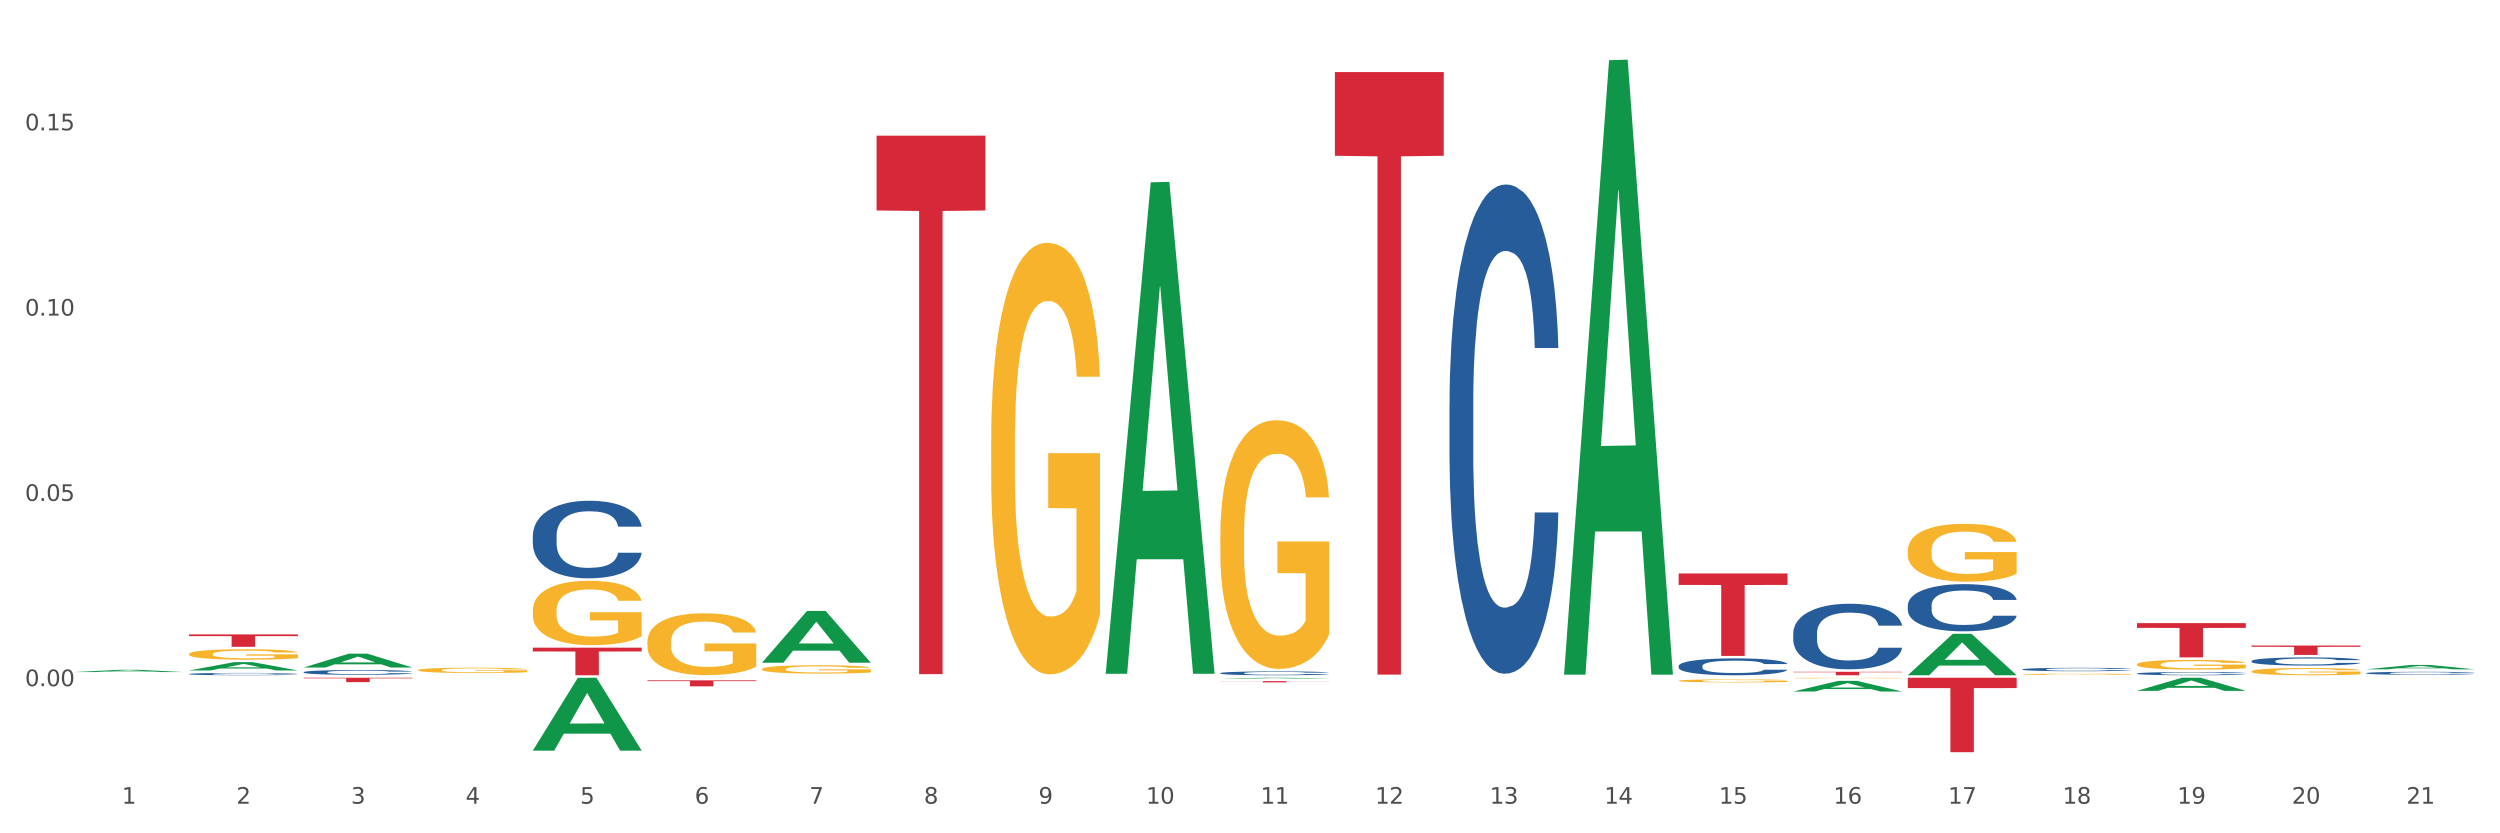 <?xml version="1.0" encoding="utf-8" standalone="no"?>
<!DOCTYPE svg PUBLIC "-//W3C//DTD SVG 1.1//EN"
  "http://www.w3.org/Graphics/SVG/1.1/DTD/svg11.dtd">
<svg xmlns:xlink="http://www.w3.org/1999/xlink" width="1080pt" height="360pt" viewBox="0 0 1080 360" xmlns="http://www.w3.org/2000/svg" version="1.1">
 <rect x="0" y="0" width="1080" height="360" fill="#333333" stroke="none"/>
 <defs>
  <style type="text/css">*{stroke-linejoin: round; stroke-linecap: butt}</style>
 </defs>
 <g id="figure_1">
  <g id="patch_1">
   <path d="M 0 360 
L 1080 360 
L 1080 0 
L 0 0 
z
" style="fill: #ffffff; stroke: #ffffff; stroke-linejoin: miter"/>
  </g>
  <g id="axes_1">
   <g id="matplotlib.axis_1">
    <g id="xtick_1">
     <g id="text_1">
      <!-- 1 -->
      <g style="fill: #4d4d4d" transform="translate(52.633 347.204) scale(0.096 -0.096)">
       <defs>
        <path id="DejaVuSans-31" d="M 794 531 
L 1825 531 
L 1825 4091 
L 703 3866 
L 703 4441 
L 1819 4666 
L 2450 4666 
L 2450 531 
L 3481 531 
L 3481 0 
L 794 0 
L 794 531 
z
" transform="scale(0.016)"/>
       </defs>
       <use xlink:href="#DejaVuSans-31"/>
      </g>
     </g>
    </g>
    <g id="xtick_2">
     <g id="text_2">
      <!-- 2 -->
      <g style="fill: #4d4d4d" transform="translate(102.133 347.204) scale(0.096 -0.096)">
       <defs>
        <path id="DejaVuSans-32" d="M 1228 531 
L 3431 531 
L 3431 0 
L 469 0 
L 469 531 
Q 828 903 1448 1529 
Q 2069 2156 2228 2338 
Q 2531 2678 2651 2914 
Q 2772 3150 2772 3378 
Q 2772 3750 2511 3984 
Q 2250 4219 1831 4219 
Q 1534 4219 1204 4116 
Q 875 4013 500 3803 
L 500 4441 
Q 881 4594 1212 4672 
Q 1544 4750 1819 4750 
Q 2544 4750 2975 4387 
Q 3406 4025 3406 3419 
Q 3406 3131 3298 2873 
Q 3191 2616 2906 2266 
Q 2828 2175 2409 1742 
Q 1991 1309 1228 531 
z
" transform="scale(0.016)"/>
       </defs>
       <use xlink:href="#DejaVuSans-32"/>
      </g>
     </g>
    </g>
    <g id="xtick_3">
     <g id="text_3">
      <!-- 3 -->
      <g style="fill: #4d4d4d" transform="translate(151.633 347.204) scale(0.096 -0.096)">
       <defs>
        <path id="DejaVuSans-33" d="M 2597 2516 
Q 3050 2419 3304 2112 
Q 3559 1806 3559 1356 
Q 3559 666 3084 287 
Q 2609 -91 1734 -91 
Q 1441 -91 1130 -33 
Q 819 25 488 141 
L 488 750 
Q 750 597 1062 519 
Q 1375 441 1716 441 
Q 2309 441 2620 675 
Q 2931 909 2931 1356 
Q 2931 1769 2642 2001 
Q 2353 2234 1838 2234 
L 1294 2234 
L 1294 2753 
L 1863 2753 
Q 2328 2753 2575 2939 
Q 2822 3125 2822 3475 
Q 2822 3834 2567 4026 
Q 2313 4219 1838 4219 
Q 1578 4219 1281 4162 
Q 984 4106 628 3988 
L 628 4550 
Q 988 4650 1302 4700 
Q 1616 4750 1894 4750 
Q 2613 4750 3031 4423 
Q 3450 4097 3450 3541 
Q 3450 3153 3228 2886 
Q 3006 2619 2597 2516 
z
" transform="scale(0.016)"/>
       </defs>
       <use xlink:href="#DejaVuSans-33"/>
      </g>
     </g>
    </g>
    <g id="xtick_4">
     <g id="text_4">
      <!-- 4 -->
      <g style="fill: #4d4d4d" transform="translate(201.133 347.204) scale(0.096 -0.096)">
       <defs>
        <path id="DejaVuSans-34" d="M 2419 4116 
L 825 1625 
L 2419 1625 
L 2419 4116 
z
M 2253 4666 
L 3047 4666 
L 3047 1625 
L 3713 1625 
L 3713 1100 
L 3047 1100 
L 3047 0 
L 2419 0 
L 2419 1100 
L 313 1100 
L 313 1709 
L 2253 4666 
z
" transform="scale(0.016)"/>
       </defs>
       <use xlink:href="#DejaVuSans-34"/>
      </g>
     </g>
    </g>
    <g id="xtick_5">
     <g id="text_5">
      <!-- 5 -->
      <g style="fill: #4d4d4d" transform="translate(250.633 347.204) scale(0.096 -0.096)">
       <defs>
        <path id="DejaVuSans-35" d="M 691 4666 
L 3169 4666 
L 3169 4134 
L 1269 4134 
L 1269 2991 
Q 1406 3038 1543 3061 
Q 1681 3084 1819 3084 
Q 2600 3084 3056 2656 
Q 3513 2228 3513 1497 
Q 3513 744 3044 326 
Q 2575 -91 1722 -91 
Q 1428 -91 1123 -41 
Q 819 9 494 109 
L 494 744 
Q 775 591 1075 516 
Q 1375 441 1709 441 
Q 2250 441 2565 725 
Q 2881 1009 2881 1497 
Q 2881 1984 2565 2268 
Q 2250 2553 1709 2553 
Q 1456 2553 1204 2497 
Q 953 2441 691 2322 
L 691 4666 
z
" transform="scale(0.016)"/>
       </defs>
       <use xlink:href="#DejaVuSans-35"/>
      </g>
     </g>
    </g>
    <g id="xtick_6">
     <g id="text_6">
      <!-- 6 -->
      <g style="fill: #4d4d4d" transform="translate(300.134 347.204) scale(0.096 -0.096)">
       <defs>
        <path id="DejaVuSans-36" d="M 2113 2584 
Q 1688 2584 1439 2293 
Q 1191 2003 1191 1497 
Q 1191 994 1439 701 
Q 1688 409 2113 409 
Q 2538 409 2786 701 
Q 3034 994 3034 1497 
Q 3034 2003 2786 2293 
Q 2538 2584 2113 2584 
z
M 3366 4563 
L 3366 3988 
Q 3128 4100 2886 4159 
Q 2644 4219 2406 4219 
Q 1781 4219 1451 3797 
Q 1122 3375 1075 2522 
Q 1259 2794 1537 2939 
Q 1816 3084 2150 3084 
Q 2853 3084 3261 2657 
Q 3669 2231 3669 1497 
Q 3669 778 3244 343 
Q 2819 -91 2113 -91 
Q 1303 -91 875 529 
Q 447 1150 447 2328 
Q 447 3434 972 4092 
Q 1497 4750 2381 4750 
Q 2619 4750 2861 4703 
Q 3103 4656 3366 4563 
z
" transform="scale(0.016)"/>
       </defs>
       <use xlink:href="#DejaVuSans-36"/>
      </g>
     </g>
    </g>
    <g id="xtick_7">
     <g id="text_7">
      <!-- 7 -->
      <g style="fill: #4d4d4d" transform="translate(349.634 347.204) scale(0.096 -0.096)">
       <defs>
        <path id="DejaVuSans-37" d="M 525 4666 
L 3525 4666 
L 3525 4397 
L 1831 0 
L 1172 0 
L 2766 4134 
L 525 4134 
L 525 4666 
z
" transform="scale(0.016)"/>
       </defs>
       <use xlink:href="#DejaVuSans-37"/>
      </g>
     </g>
    </g>
    <g id="xtick_8">
     <g id="text_8">
      <!-- 8 -->
      <g style="fill: #4d4d4d" transform="translate(399.134 347.204) scale(0.096 -0.096)">
       <defs>
        <path id="DejaVuSans-38" d="M 2034 2216 
Q 1584 2216 1326 1975 
Q 1069 1734 1069 1313 
Q 1069 891 1326 650 
Q 1584 409 2034 409 
Q 2484 409 2743 651 
Q 3003 894 3003 1313 
Q 3003 1734 2745 1975 
Q 2488 2216 2034 2216 
z
M 1403 2484 
Q 997 2584 770 2862 
Q 544 3141 544 3541 
Q 544 4100 942 4425 
Q 1341 4750 2034 4750 
Q 2731 4750 3128 4425 
Q 3525 4100 3525 3541 
Q 3525 3141 3298 2862 
Q 3072 2584 2669 2484 
Q 3125 2378 3379 2068 
Q 3634 1759 3634 1313 
Q 3634 634 3220 271 
Q 2806 -91 2034 -91 
Q 1263 -91 848 271 
Q 434 634 434 1313 
Q 434 1759 690 2068 
Q 947 2378 1403 2484 
z
M 1172 3481 
Q 1172 3119 1398 2916 
Q 1625 2713 2034 2713 
Q 2441 2713 2670 2916 
Q 2900 3119 2900 3481 
Q 2900 3844 2670 4047 
Q 2441 4250 2034 4250 
Q 1625 4250 1398 4047 
Q 1172 3844 1172 3481 
z
" transform="scale(0.016)"/>
       </defs>
       <use xlink:href="#DejaVuSans-38"/>
      </g>
     </g>
    </g>
    <g id="xtick_9">
     <g id="text_9">
      <!-- 9 -->
      <g style="fill: #4d4d4d" transform="translate(448.634 347.204) scale(0.096 -0.096)">
       <defs>
        <path id="DejaVuSans-39" d="M 703 97 
L 703 672 
Q 941 559 1184 500 
Q 1428 441 1663 441 
Q 2288 441 2617 861 
Q 2947 1281 2994 2138 
Q 2813 1869 2534 1725 
Q 2256 1581 1919 1581 
Q 1219 1581 811 2004 
Q 403 2428 403 3163 
Q 403 3881 828 4315 
Q 1253 4750 1959 4750 
Q 2769 4750 3195 4129 
Q 3622 3509 3622 2328 
Q 3622 1225 3098 567 
Q 2575 -91 1691 -91 
Q 1453 -91 1209 -44 
Q 966 3 703 97 
z
M 1959 2075 
Q 2384 2075 2632 2365 
Q 2881 2656 2881 3163 
Q 2881 3666 2632 3958 
Q 2384 4250 1959 4250 
Q 1534 4250 1286 3958 
Q 1038 3666 1038 3163 
Q 1038 2656 1286 2365 
Q 1534 2075 1959 2075 
z
" transform="scale(0.016)"/>
       </defs>
       <use xlink:href="#DejaVuSans-39"/>
      </g>
     </g>
    </g>
    <g id="xtick_10">
     <g id="text_10">
      <!-- 10 -->
      <g style="fill: #4d4d4d" transform="translate(495.079 347.204) scale(0.096 -0.096)">
       <defs>
        <path id="DejaVuSans-30" d="M 2034 4250 
Q 1547 4250 1301 3770 
Q 1056 3291 1056 2328 
Q 1056 1369 1301 889 
Q 1547 409 2034 409 
Q 2525 409 2770 889 
Q 3016 1369 3016 2328 
Q 3016 3291 2770 3770 
Q 2525 4250 2034 4250 
z
M 2034 4750 
Q 2819 4750 3233 4129 
Q 3647 3509 3647 2328 
Q 3647 1150 3233 529 
Q 2819 -91 2034 -91 
Q 1250 -91 836 529 
Q 422 1150 422 2328 
Q 422 3509 836 4129 
Q 1250 4750 2034 4750 
z
" transform="scale(0.016)"/>
       </defs>
       <use xlink:href="#DejaVuSans-31"/>
       <use xlink:href="#DejaVuSans-30" transform="translate(63.623 0)"/>
      </g>
     </g>
    </g>
    <g id="xtick_11">
     <g id="text_11">
      <!-- 11 -->
      <g style="fill: #4d4d4d" transform="translate(544.58 347.204) scale(0.096 -0.096)">
       <use xlink:href="#DejaVuSans-31"/>
       <use xlink:href="#DejaVuSans-31" transform="translate(63.623 0)"/>
      </g>
     </g>
    </g>
    <g id="xtick_12">
     <g id="text_12">
      <!-- 12 -->
      <g style="fill: #4d4d4d" transform="translate(594.08 347.204) scale(0.096 -0.096)">
       <use xlink:href="#DejaVuSans-31"/>
       <use xlink:href="#DejaVuSans-32" transform="translate(63.623 0)"/>
      </g>
     </g>
    </g>
    <g id="xtick_13">
     <g id="text_13">
      <!-- 13 -->
      <g style="fill: #4d4d4d" transform="translate(643.58 347.204) scale(0.096 -0.096)">
       <use xlink:href="#DejaVuSans-31"/>
       <use xlink:href="#DejaVuSans-33" transform="translate(63.623 0)"/>
      </g>
     </g>
    </g>
    <g id="xtick_14">
     <g id="text_14">
      <!-- 14 -->
      <g style="fill: #4d4d4d" transform="translate(693.08 347.204) scale(0.096 -0.096)">
       <use xlink:href="#DejaVuSans-31"/>
       <use xlink:href="#DejaVuSans-34" transform="translate(63.623 0)"/>
      </g>
     </g>
    </g>
    <g id="xtick_15">
     <g id="text_15">
      <!-- 15 -->
      <g style="fill: #4d4d4d" transform="translate(742.58 347.204) scale(0.096 -0.096)">
       <use xlink:href="#DejaVuSans-31"/>
       <use xlink:href="#DejaVuSans-35" transform="translate(63.623 0)"/>
      </g>
     </g>
    </g>
    <g id="xtick_16">
     <g id="text_16">
      <!-- 16 -->
      <g style="fill: #4d4d4d" transform="translate(792.08 347.204) scale(0.096 -0.096)">
       <use xlink:href="#DejaVuSans-31"/>
       <use xlink:href="#DejaVuSans-36" transform="translate(63.623 0)"/>
      </g>
     </g>
    </g>
    <g id="xtick_17">
     <g id="text_17">
      <!-- 17 -->
      <g style="fill: #4d4d4d" transform="translate(841.58 347.204) scale(0.096 -0.096)">
       <use xlink:href="#DejaVuSans-31"/>
       <use xlink:href="#DejaVuSans-37" transform="translate(63.623 0)"/>
      </g>
     </g>
    </g>
    <g id="xtick_18">
     <g id="text_18">
      <!-- 18 -->
      <g style="fill: #4d4d4d" transform="translate(891.08 347.204) scale(0.096 -0.096)">
       <use xlink:href="#DejaVuSans-31"/>
       <use xlink:href="#DejaVuSans-38" transform="translate(63.623 0)"/>
      </g>
     </g>
    </g>
    <g id="xtick_19">
     <g id="text_19">
      <!-- 19 -->
      <g style="fill: #4d4d4d" transform="translate(940.58 347.204) scale(0.096 -0.096)">
       <use xlink:href="#DejaVuSans-31"/>
       <use xlink:href="#DejaVuSans-39" transform="translate(63.623 0)"/>
      </g>
     </g>
    </g>
    <g id="xtick_20">
     <g id="text_20">
      <!-- 20 -->
      <g style="fill: #4d4d4d" transform="translate(990.08 347.204) scale(0.096 -0.096)">
       <use xlink:href="#DejaVuSans-32"/>
       <use xlink:href="#DejaVuSans-30" transform="translate(63.623 0)"/>
      </g>
     </g>
    </g>
    <g id="xtick_21">
     <g id="text_21">
      <!-- 21 -->
      <g style="fill: #4d4d4d" transform="translate(1039.58 347.204) scale(0.096 -0.096)">
       <use xlink:href="#DejaVuSans-32"/>
       <use xlink:href="#DejaVuSans-31" transform="translate(63.623 0)"/>
      </g>
     </g>
    </g>
    <g id="xtick_22"/>
    <g id="xtick_23"/>
    <g id="xtick_24"/>
    <g id="xtick_25"/>
    <g id="xtick_26"/>
    <g id="xtick_27"/>
    <g id="xtick_28"/>
    <g id="xtick_29"/>
    <g id="xtick_30"/>
    <g id="xtick_31"/>
    <g id="xtick_32"/>
    <g id="xtick_33"/>
    <g id="xtick_34"/>
    <g id="xtick_35"/>
    <g id="xtick_36"/>
    <g id="xtick_37"/>
    <g id="xtick_38"/>
    <g id="xtick_39"/>
    <g id="xtick_40"/>
    <g id="xtick_41"/>
   </g>
   <g id="matplotlib.axis_2">
    <g id="ytick_1">
     <g id="text_22">
      <!-- 0.00 -->
      <g style="fill: #4d4d4d" transform="translate(10.8 296.428) scale(0.096 -0.096)">
       <defs>
        <path id="DejaVuSans-2e" d="M 684 794 
L 1344 794 
L 1344 0 
L 684 0 
L 684 794 
z
" transform="scale(0.016)"/>
       </defs>
       <use xlink:href="#DejaVuSans-30"/>
       <use xlink:href="#DejaVuSans-2e" transform="translate(63.623 0)"/>
       <use xlink:href="#DejaVuSans-30" transform="translate(95.41 0)"/>
       <use xlink:href="#DejaVuSans-30" transform="translate(159.033 0)"/>
      </g>
     </g>
    </g>
    <g id="ytick_2">
     <g id="text_23">
      <!-- 0.05 -->
      <g style="fill: #4d4d4d" transform="translate(10.8 216.388) scale(0.096 -0.096)">
       <use xlink:href="#DejaVuSans-30"/>
       <use xlink:href="#DejaVuSans-2e" transform="translate(63.623 0)"/>
       <use xlink:href="#DejaVuSans-30" transform="translate(95.41 0)"/>
       <use xlink:href="#DejaVuSans-35" transform="translate(159.033 0)"/>
      </g>
     </g>
    </g>
    <g id="ytick_3">
     <g id="text_24">
      <!-- 0.10 -->
      <g style="fill: #4d4d4d" transform="translate(10.8 136.348) scale(0.096 -0.096)">
       <use xlink:href="#DejaVuSans-30"/>
       <use xlink:href="#DejaVuSans-2e" transform="translate(63.623 0)"/>
       <use xlink:href="#DejaVuSans-31" transform="translate(95.41 0)"/>
       <use xlink:href="#DejaVuSans-30" transform="translate(159.033 0)"/>
      </g>
     </g>
    </g>
    <g id="ytick_4">
     <g id="text_25">
      <!-- 0.15 -->
      <g style="fill: #4d4d4d" transform="translate(10.8 56.308) scale(0.096 -0.096)">
       <use xlink:href="#DejaVuSans-30"/>
       <use xlink:href="#DejaVuSans-2e" transform="translate(63.623 0)"/>
       <use xlink:href="#DejaVuSans-31" transform="translate(95.41 0)"/>
       <use xlink:href="#DejaVuSans-35" transform="translate(159.033 0)"/>
      </g>
     </g>
    </g>
    <g id="ytick_5"/>
    <g id="ytick_6"/>
    <g id="ytick_7"/>
    <g id="ytick_8"/>
   </g>
   <g id="PolyCollection_1">
    <path d="M 32.175 290.319 
L 32.223 290.318 
L 51.615 289.349 
L 59.663 289.348 
L 79.2 290.321 
L 69.892 290.321 
L 65.674 290.094 
L 45.652 290.094 
L 45.507 290.098 
L 41.435 290.321 
L 32.175 290.321 
L 32.175 290.319 
L 48.173 289.959 
L 63.153 289.958 
L 55.736 289.555 
L 55.639 289.553 
L 55.542 289.556 
L 48.125 289.958 
L 48.173 289.959 
L 32.175 290.319 
z
" clip-path="url(#p4aee8d6b7d)" style="fill: #109648"/>
    <path d="M 81.675 289.629 
L 81.723 289.626 
L 101.115 286.05 
L 109.163 286.046 
L 128.7 289.636 
L 119.392 289.636 
L 115.174 288.8 
L 95.152 288.8 
L 95.007 288.814 
L 90.935 289.636 
L 81.675 289.636 
L 81.675 289.629 
L 97.673 288.301 
L 112.653 288.298 
L 105.236 286.812 
L 105.139 286.805 
L 105.042 286.815 
L 97.625 288.298 
L 97.673 288.301 
L 81.675 289.629 
z
" clip-path="url(#p4aee8d6b7d)" style="fill: #109648"/>
    <path d="M 81.675 274.053 
L 128.7 274.053 
L 128.7 274.797 
L 110.202 274.802 
L 110.202 279.407 
L 100.062 279.407 
L 100.062 274.802 
L 81.675 274.797 
L 81.675 274.058 
L 81.675 274.053 
z
" clip-path="url(#p4aee8d6b7d)" style="fill: #d62839"/>
    <path d="M 131.175 292.781 
L 178.2 292.781 
L 178.2 293.046 
L 159.702 293.047 
L 159.702 294.686 
L 149.562 294.686 
L 149.562 293.047 
L 131.175 293.046 
L 131.175 292.783 
L 131.175 292.781 
z
" clip-path="url(#p4aee8d6b7d)" style="fill: #d62839"/>
    <path d="M 279.675 293.892 
L 326.7 293.892 
L 326.7 294.254 
L 308.202 294.256 
L 308.202 296.493 
L 298.062 296.493 
L 298.062 294.256 
L 279.675 294.254 
L 279.675 293.895 
L 279.675 293.892 
z
" clip-path="url(#p4aee8d6b7d)" style="fill: #d62839"/>
    <path d="M 230.175 279.784 
L 277.2 279.784 
L 277.2 281.441 
L 258.702 281.453 
L 258.702 291.713 
L 248.562 291.713 
L 248.562 281.453 
L 230.175 281.441 
L 230.175 279.795 
L 230.175 279.784 
z
" clip-path="url(#p4aee8d6b7d)" style="fill: #d62839"/>
    <path d="M 378.675 58.598 
L 425.7 58.598 
L 425.7 90.926 
L 407.202 91.145 
L 407.202 291.228 
L 397.062 291.228 
L 397.062 91.145 
L 378.675 90.926 
L 378.675 58.817 
L 378.675 58.598 
z
" clip-path="url(#p4aee8d6b7d)" style="fill: #d62839"/>
    <path d="M 725.175 294.087 
L 725.231 294.086 
L 725.231 294.043 
L 725.342 294.006 
L 725.897 293.917 
L 726.73 293.843 
L 727.34 293.804 
L 727.951 293.772 
L 728.673 293.74 
L 729.561 293.707 
L 731.171 293.658 
L 732.17 293.633 
L 733.392 293.607 
L 735.613 293.569 
L 737.223 293.547 
L 738.888 293.529 
L 741.609 293.508 
L 743.385 293.498 
L 745.273 293.491 
L 747.549 293.486 
L 749.27 293.485 
L 753.046 293.489 
L 756.266 293.499 
L 757.82 293.508 
L 759.819 293.522 
L 760.874 293.532 
L 762.595 293.551 
L 764.372 293.576 
L 765.593 293.597 
L 767.425 293.638 
L 768.813 293.678 
L 770.09 293.728 
L 770.756 293.762 
L 771.256 293.795 
L 771.7 293.831 
L 772.144 293.89 
L 762.151 293.89 
L 761.762 293.848 
L 761.152 293.809 
L 760.263 293.771 
L 759.486 293.747 
L 758.154 293.717 
L 756.932 293.698 
L 755.655 293.684 
L 754.101 293.672 
L 752.879 293.666 
L 751.158 293.661 
L 747.771 293.663 
L 745.495 293.672 
L 743.941 293.684 
L 742.941 293.695 
L 742.053 293.707 
L 741.054 293.723 
L 739.888 293.748 
L 739.055 293.771 
L 738.222 293.799 
L 737.556 293.828 
L 736.945 293.861 
L 736.445 293.897 
L 736.057 293.934 
L 735.724 293.979 
L 735.446 294.054 
L 735.446 294.217 
L 735.557 294.254 
L 735.835 294.303 
L 736.168 294.34 
L 736.723 294.384 
L 737.223 294.413 
L 738.167 294.456 
L 739.221 294.492 
L 740.054 294.515 
L 740.887 294.534 
L 742.331 294.56 
L 743.941 294.581 
L 745.329 294.594 
L 747.216 294.606 
L 748.493 294.611 
L 749.604 294.613 
L 752.324 294.613 
L 754.267 294.61 
L 756.432 294.601 
L 758.098 294.591 
L 759.486 294.578 
L 761.041 294.556 
L 762.04 294.536 
L 762.04 294.287 
L 749.826 294.286 
L 749.826 294.121 
L 772.2 294.121 
L 772.2 294.606 
L 771.256 294.631 
L 770.201 294.654 
L 769.091 294.674 
L 767.425 294.699 
L 765.427 294.723 
L 763.65 294.739 
L 761.762 294.754 
L 759.542 294.767 
L 756.655 294.779 
L 754.878 294.783 
L 752.657 294.787 
L 750.048 294.788 
L 747.771 294.786 
L 745.551 294.78 
L 743.219 294.769 
L 740.943 294.754 
L 739.221 294.738 
L 737.5 294.719 
L 735.668 294.694 
L 734.225 294.67 
L 733.114 294.649 
L 731.893 294.622 
L 730.56 294.586 
L 729.561 294.554 
L 728.673 294.52 
L 727.729 294.478 
L 727.063 294.441 
L 726.396 294.394 
L 726.008 294.36 
L 725.564 294.306 
L 725.231 294.231 
L 725.175 294.087 
z
" clip-path="url(#p4aee8d6b7d)" style="fill: #f7b32b"/>
    <path d="M 774.675 290.212 
L 821.7 290.212 
L 821.7 290.421 
L 803.202 290.422 
L 803.202 291.713 
L 793.062 291.713 
L 793.062 290.422 
L 774.675 290.421 
L 774.675 290.214 
L 774.675 290.212 
z
" clip-path="url(#p4aee8d6b7d)" style="fill: #d62839"/>
    <path d="M 824.175 292.781 
L 871.2 292.781 
L 871.2 297.251 
L 852.702 297.282 
L 852.702 324.95 
L 842.562 324.95 
L 842.562 297.282 
L 824.175 297.251 
L 824.175 292.811 
L 824.175 292.781 
z
" clip-path="url(#p4aee8d6b7d)" style="fill: #d62839"/>
    <path d="M 923.175 269.188 
L 970.2 269.188 
L 970.2 271.246 
L 951.702 271.26 
L 951.702 284 
L 941.562 284 
L 941.562 271.26 
L 923.175 271.246 
L 923.175 269.202 
L 923.175 269.188 
z
" clip-path="url(#p4aee8d6b7d)" style="fill: #d62839"/>
    <path d="M 972.675 278.863 
L 1019.7 278.863 
L 1019.7 279.429 
L 1001.202 279.433 
L 1001.202 282.938 
L 991.062 282.938 
L 991.062 279.433 
L 972.675 279.429 
L 972.675 278.867 
L 972.675 278.863 
z
" clip-path="url(#p4aee8d6b7d)" style="fill: #d62839"/>
    <path d="M 824.175 237.847 
L 824.231 237.825 
L 824.231 237.003 
L 824.342 236.296 
L 824.897 234.585 
L 825.73 233.171 
L 826.34 232.418 
L 826.951 231.803 
L 827.673 231.187 
L 828.561 230.548 
L 830.171 229.613 
L 831.17 229.134 
L 832.392 228.632 
L 834.613 227.902 
L 836.223 227.491 
L 837.888 227.149 
L 840.609 226.739 
L 842.385 226.556 
L 844.273 226.419 
L 846.549 226.328 
L 848.27 226.305 
L 852.046 226.374 
L 855.266 226.579 
L 856.82 226.739 
L 858.819 227.012 
L 859.874 227.195 
L 861.595 227.56 
L 863.372 228.039 
L 864.593 228.449 
L 866.425 229.225 
L 867.813 230.001 
L 869.09 230.959 
L 869.756 231.62 
L 870.256 232.236 
L 870.7 232.943 
L 871.144 234.061 
L 861.151 234.061 
L 860.762 233.262 
L 860.152 232.51 
L 859.263 231.78 
L 858.486 231.324 
L 857.154 230.753 
L 855.932 230.388 
L 854.655 230.115 
L 853.101 229.887 
L 851.879 229.772 
L 850.158 229.681 
L 846.771 229.704 
L 844.495 229.887 
L 842.941 230.115 
L 841.941 230.32 
L 841.053 230.548 
L 840.054 230.867 
L 838.888 231.346 
L 838.055 231.78 
L 837.222 232.327 
L 836.556 232.875 
L 835.945 233.513 
L 835.445 234.198 
L 835.057 234.905 
L 834.724 235.772 
L 834.446 237.209 
L 834.446 240.334 
L 834.557 241.041 
L 834.835 241.976 
L 835.168 242.683 
L 835.723 243.527 
L 836.223 244.097 
L 837.167 244.919 
L 838.221 245.603 
L 839.054 246.036 
L 839.887 246.401 
L 841.331 246.903 
L 842.941 247.314 
L 844.329 247.565 
L 846.216 247.793 
L 847.493 247.884 
L 848.604 247.93 
L 851.324 247.93 
L 853.267 247.861 
L 855.432 247.701 
L 857.098 247.496 
L 858.486 247.245 
L 860.041 246.835 
L 861.04 246.447 
L 861.04 241.68 
L 848.826 241.657 
L 848.826 238.486 
L 871.2 238.486 
L 871.2 247.793 
L 870.256 248.272 
L 869.201 248.705 
L 868.091 249.093 
L 866.425 249.572 
L 864.427 250.028 
L 862.65 250.347 
L 860.762 250.621 
L 858.542 250.872 
L 855.655 251.1 
L 853.878 251.191 
L 851.657 251.26 
L 849.048 251.283 
L 846.771 251.237 
L 844.551 251.123 
L 842.219 250.918 
L 839.943 250.621 
L 838.221 250.325 
L 836.5 249.96 
L 834.668 249.481 
L 833.225 249.024 
L 832.114 248.614 
L 830.893 248.089 
L 829.56 247.405 
L 828.561 246.789 
L 827.673 246.15 
L 826.729 245.329 
L 826.063 244.622 
L 825.396 243.732 
L 825.008 243.071 
L 824.564 242.044 
L 824.231 240.607 
L 824.175 237.847 
z
" clip-path="url(#p4aee8d6b7d)" style="fill: #f7b32b"/>
    <path d="M 527.175 294.243 
L 574.2 294.243 
L 574.2 294.319 
L 555.702 294.32 
L 555.702 294.794 
L 545.562 294.794 
L 545.562 294.32 
L 527.175 294.319 
L 527.175 294.243 
L 527.175 294.243 
z
" clip-path="url(#p4aee8d6b7d)" style="fill: #d62839"/>
    <path d="M 873.675 291.294 
L 873.731 291.294 
L 873.731 291.276 
L 873.842 291.26 
L 874.397 291.222 
L 875.23 291.191 
L 875.84 291.174 
L 876.451 291.16 
L 877.173 291.147 
L 878.061 291.133 
L 879.671 291.112 
L 880.67 291.101 
L 881.892 291.09 
L 884.113 291.074 
L 885.723 291.065 
L 887.388 291.057 
L 890.109 291.048 
L 891.885 291.044 
L 893.773 291.041 
L 896.049 291.039 
L 897.77 291.038 
L 901.546 291.04 
L 904.766 291.045 
L 906.32 291.048 
L 908.319 291.054 
L 909.374 291.058 
L 911.095 291.066 
L 912.872 291.077 
L 914.093 291.086 
L 915.925 291.103 
L 917.313 291.12 
L 918.59 291.142 
L 919.256 291.156 
L 919.756 291.17 
L 920.2 291.186 
L 920.644 291.21 
L 910.651 291.21 
L 910.262 291.193 
L 909.652 291.176 
L 908.763 291.16 
L 907.986 291.15 
L 906.654 291.137 
L 905.432 291.129 
L 904.155 291.123 
L 902.601 291.118 
L 901.379 291.115 
L 899.658 291.113 
L 896.271 291.114 
L 893.995 291.118 
L 892.441 291.123 
L 891.441 291.127 
L 890.553 291.133 
L 889.554 291.14 
L 888.388 291.15 
L 887.555 291.16 
L 886.722 291.172 
L 886.056 291.184 
L 885.445 291.198 
L 884.945 291.213 
L 884.557 291.229 
L 884.224 291.248 
L 883.946 291.28 
L 883.946 291.349 
L 884.057 291.365 
L 884.335 291.386 
L 884.668 291.402 
L 885.223 291.42 
L 885.723 291.433 
L 886.667 291.451 
L 887.721 291.466 
L 888.554 291.476 
L 889.387 291.484 
L 890.831 291.495 
L 892.441 291.504 
L 893.829 291.51 
L 895.716 291.515 
L 896.993 291.517 
L 898.104 291.518 
L 900.824 291.518 
L 902.767 291.516 
L 904.932 291.513 
L 906.598 291.508 
L 907.986 291.503 
L 909.541 291.494 
L 910.54 291.485 
L 910.54 291.379 
L 898.326 291.379 
L 898.326 291.308 
L 920.7 291.308 
L 920.7 291.515 
L 919.756 291.525 
L 918.701 291.535 
L 917.591 291.544 
L 915.925 291.554 
L 913.927 291.564 
L 912.15 291.571 
L 910.262 291.577 
L 908.042 291.583 
L 905.155 291.588 
L 903.378 291.59 
L 901.157 291.592 
L 898.548 291.592 
L 896.271 291.591 
L 894.051 291.589 
L 891.719 291.584 
L 889.443 291.577 
L 887.721 291.571 
L 886 291.563 
L 884.168 291.552 
L 882.725 291.542 
L 881.614 291.533 
L 880.393 291.521 
L 879.06 291.506 
L 878.061 291.493 
L 877.173 291.478 
L 876.229 291.46 
L 875.563 291.445 
L 874.896 291.425 
L 874.508 291.41 
L 874.064 291.387 
L 873.731 291.356 
L 873.675 291.294 
z
" clip-path="url(#p4aee8d6b7d)" style="fill: #f7b32b"/>
    <path d="M 774.675 292.912 
L 774.731 292.912 
L 774.731 292.903 
L 774.842 292.895 
L 775.397 292.875 
L 776.23 292.859 
L 776.84 292.85 
L 777.451 292.843 
L 778.173 292.836 
L 779.061 292.829 
L 780.671 292.819 
L 781.67 292.813 
L 782.892 292.807 
L 785.113 292.799 
L 786.723 292.794 
L 788.388 292.791 
L 791.109 292.786 
L 792.885 292.784 
L 794.773 292.782 
L 797.049 292.781 
L 798.77 292.781 
L 802.546 292.782 
L 805.766 292.784 
L 807.32 292.786 
L 809.319 292.789 
L 810.374 292.791 
L 812.095 292.795 
L 813.872 292.801 
L 815.093 292.805 
L 816.925 292.814 
L 818.313 292.823 
L 819.59 292.834 
L 820.256 292.841 
L 820.756 292.848 
L 821.2 292.856 
L 821.644 292.869 
L 811.651 292.869 
L 811.262 292.86 
L 810.652 292.851 
L 809.763 292.843 
L 808.986 292.838 
L 807.654 292.832 
L 806.432 292.827 
L 805.155 292.824 
L 803.601 292.822 
L 802.379 292.82 
L 800.658 292.819 
L 797.271 292.82 
L 794.995 292.822 
L 793.441 292.824 
L 792.441 292.827 
L 791.553 292.829 
L 790.554 292.833 
L 789.388 292.838 
L 788.555 292.843 
L 787.722 292.849 
L 787.056 292.856 
L 786.445 292.863 
L 785.945 292.871 
L 785.557 292.879 
L 785.224 292.889 
L 784.946 292.905 
L 784.946 292.94 
L 785.057 292.949 
L 785.335 292.959 
L 785.668 292.967 
L 786.223 292.977 
L 786.723 292.983 
L 787.667 292.993 
L 788.721 293 
L 789.554 293.005 
L 790.387 293.009 
L 791.831 293.015 
L 793.441 293.02 
L 794.829 293.023 
L 796.716 293.025 
L 797.993 293.026 
L 799.104 293.027 
L 801.824 293.027 
L 803.767 293.026 
L 805.932 293.024 
L 807.598 293.022 
L 808.986 293.019 
L 810.541 293.014 
L 811.54 293.01 
L 811.54 292.956 
L 799.326 292.956 
L 799.326 292.919 
L 821.7 292.919 
L 821.7 293.025 
L 820.756 293.031 
L 819.701 293.036 
L 818.591 293.04 
L 816.925 293.046 
L 814.927 293.051 
L 813.15 293.054 
L 811.262 293.057 
L 809.042 293.06 
L 806.155 293.063 
L 804.378 293.064 
L 802.157 293.065 
L 799.548 293.065 
L 797.271 293.064 
L 795.051 293.063 
L 792.719 293.061 
L 790.443 293.057 
L 788.721 293.054 
L 787 293.05 
L 785.168 293.045 
L 783.725 293.039 
L 782.614 293.035 
L 781.393 293.029 
L 780.06 293.021 
L 779.061 293.014 
L 778.173 293.007 
L 777.229 292.997 
L 776.563 292.989 
L 775.896 292.979 
L 775.508 292.972 
L 775.064 292.96 
L 774.731 292.944 
L 774.675 292.912 
z
" clip-path="url(#p4aee8d6b7d)" style="fill: #f7b32b"/>
    <path d="M 81.675 282.556 
L 81.731 282.552 
L 81.731 282.404 
L 81.842 282.276 
L 82.397 281.968 
L 83.23 281.713 
L 83.84 281.577 
L 84.451 281.466 
L 85.173 281.355 
L 86.061 281.24 
L 87.671 281.071 
L 88.67 280.985 
L 89.892 280.894 
L 92.113 280.763 
L 93.723 280.689 
L 95.388 280.627 
L 98.109 280.553 
L 99.885 280.52 
L 101.773 280.495 
L 104.049 280.479 
L 105.77 280.475 
L 109.546 280.487 
L 112.766 280.524 
L 114.32 280.553 
L 116.319 280.602 
L 117.374 280.635 
L 119.095 280.701 
L 120.872 280.787 
L 122.093 280.861 
L 123.925 281.001 
L 125.313 281.141 
L 126.59 281.314 
L 127.256 281.433 
L 127.756 281.544 
L 128.2 281.672 
L 128.644 281.873 
L 118.651 281.873 
L 118.262 281.729 
L 117.652 281.594 
L 116.763 281.462 
L 115.986 281.38 
L 114.654 281.277 
L 113.432 281.211 
L 112.155 281.162 
L 110.601 281.121 
L 109.379 281.1 
L 107.658 281.084 
L 104.271 281.088 
L 101.995 281.121 
L 100.441 281.162 
L 99.441 281.199 
L 98.553 281.24 
L 97.554 281.297 
L 96.388 281.384 
L 95.555 281.462 
L 94.722 281.561 
L 94.056 281.659 
L 93.445 281.775 
L 92.945 281.898 
L 92.557 282.025 
L 92.224 282.182 
L 91.946 282.441 
L 91.946 283.004 
L 92.057 283.132 
L 92.335 283.3 
L 92.668 283.428 
L 93.223 283.58 
L 93.723 283.683 
L 94.667 283.831 
L 95.721 283.954 
L 96.554 284.032 
L 97.387 284.098 
L 98.831 284.189 
L 100.441 284.263 
L 101.829 284.308 
L 103.716 284.349 
L 104.993 284.366 
L 106.104 284.374 
L 108.824 284.374 
L 110.767 284.361 
L 112.932 284.333 
L 114.598 284.296 
L 115.986 284.25 
L 117.541 284.176 
L 118.54 284.106 
L 118.54 283.247 
L 106.326 283.243 
L 106.326 282.671 
L 128.7 282.671 
L 128.7 284.349 
L 127.756 284.435 
L 126.701 284.514 
L 125.591 284.584 
L 123.925 284.67 
L 121.927 284.752 
L 120.15 284.81 
L 118.262 284.859 
L 116.042 284.904 
L 113.155 284.945 
L 111.378 284.962 
L 109.157 284.974 
L 106.548 284.978 
L 104.271 284.97 
L 102.051 284.95 
L 99.719 284.913 
L 97.443 284.859 
L 95.721 284.806 
L 94 284.74 
L 92.168 284.653 
L 90.725 284.571 
L 89.614 284.497 
L 88.393 284.403 
L 87.06 284.279 
L 86.061 284.168 
L 85.173 284.053 
L 84.229 283.905 
L 83.563 283.777 
L 82.896 283.617 
L 82.508 283.498 
L 82.064 283.313 
L 81.731 283.054 
L 81.675 282.556 
z
" clip-path="url(#p4aee8d6b7d)" style="fill: #f7b32b"/>
    <path d="M 180.675 289.503 
L 180.731 289.501 
L 180.731 289.425 
L 180.842 289.36 
L 181.397 289.203 
L 182.23 289.073 
L 182.84 289.004 
L 183.451 288.947 
L 184.173 288.891 
L 185.061 288.832 
L 186.671 288.746 
L 187.67 288.702 
L 188.892 288.656 
L 191.113 288.589 
L 192.723 288.551 
L 194.388 288.52 
L 197.109 288.482 
L 198.885 288.465 
L 200.773 288.453 
L 203.049 288.444 
L 204.77 288.442 
L 208.546 288.449 
L 211.766 288.467 
L 213.32 288.482 
L 215.319 288.507 
L 216.374 288.524 
L 218.095 288.558 
L 219.872 288.602 
L 221.093 288.639 
L 222.925 288.711 
L 224.313 288.782 
L 225.59 288.87 
L 226.256 288.931 
L 226.756 288.987 
L 227.2 289.052 
L 227.644 289.155 
L 217.651 289.155 
L 217.262 289.081 
L 216.652 289.012 
L 215.763 288.945 
L 214.986 288.903 
L 213.654 288.851 
L 212.432 288.817 
L 211.155 288.792 
L 209.601 288.771 
L 208.379 288.761 
L 206.658 288.752 
L 203.271 288.755 
L 200.995 288.771 
L 199.441 288.792 
L 198.441 288.811 
L 197.553 288.832 
L 196.554 288.861 
L 195.388 288.905 
L 194.555 288.945 
L 193.722 288.996 
L 193.056 289.046 
L 192.445 289.105 
L 191.945 289.167 
L 191.557 289.232 
L 191.224 289.312 
L 190.946 289.444 
L 190.946 289.731 
L 191.057 289.796 
L 191.335 289.882 
L 191.668 289.947 
L 192.223 290.024 
L 192.723 290.077 
L 193.667 290.152 
L 194.721 290.215 
L 195.554 290.255 
L 196.387 290.289 
L 197.831 290.335 
L 199.441 290.372 
L 200.829 290.395 
L 202.716 290.416 
L 203.993 290.425 
L 205.104 290.429 
L 207.824 290.429 
L 209.767 290.423 
L 211.932 290.408 
L 213.598 290.389 
L 214.986 290.366 
L 216.541 290.328 
L 217.54 290.293 
L 217.54 289.855 
L 205.326 289.853 
L 205.326 289.561 
L 227.7 289.561 
L 227.7 290.416 
L 226.756 290.46 
L 225.701 290.5 
L 224.591 290.536 
L 222.925 290.58 
L 220.927 290.622 
L 219.15 290.651 
L 217.262 290.676 
L 215.042 290.699 
L 212.155 290.72 
L 210.378 290.729 
L 208.157 290.735 
L 205.548 290.737 
L 203.271 290.733 
L 201.051 290.722 
L 198.719 290.703 
L 196.443 290.676 
L 194.721 290.649 
L 193 290.615 
L 191.168 290.571 
L 189.725 290.53 
L 188.614 290.492 
L 187.393 290.444 
L 186.06 290.381 
L 185.061 290.324 
L 184.173 290.265 
L 183.229 290.19 
L 182.563 290.125 
L 181.896 290.043 
L 181.508 289.983 
L 181.064 289.888 
L 180.731 289.756 
L 180.675 289.503 
z
" clip-path="url(#p4aee8d6b7d)" style="fill: #f7b32b"/>
    <path d="M 230.175 263.757 
L 230.231 263.732 
L 230.231 262.818 
L 230.342 262.03 
L 230.897 260.126 
L 231.73 258.551 
L 232.34 257.713 
L 232.951 257.028 
L 233.673 256.342 
L 234.561 255.631 
L 236.171 254.59 
L 237.17 254.056 
L 238.392 253.497 
L 240.613 252.685 
L 242.223 252.228 
L 243.888 251.847 
L 246.609 251.39 
L 248.385 251.186 
L 250.273 251.034 
L 252.549 250.933 
L 254.27 250.907 
L 258.046 250.983 
L 261.266 251.212 
L 262.82 251.39 
L 264.819 251.694 
L 265.874 251.898 
L 267.595 252.304 
L 269.372 252.837 
L 270.593 253.294 
L 272.425 254.158 
L 273.813 255.021 
L 275.09 256.088 
L 275.756 256.824 
L 276.256 257.51 
L 276.7 258.297 
L 277.144 259.542 
L 267.151 259.542 
L 266.762 258.653 
L 266.152 257.815 
L 265.263 257.002 
L 264.486 256.494 
L 263.154 255.859 
L 261.932 255.453 
L 260.655 255.148 
L 259.101 254.894 
L 257.879 254.767 
L 256.158 254.666 
L 252.771 254.691 
L 250.495 254.894 
L 248.941 255.148 
L 247.941 255.377 
L 247.053 255.631 
L 246.054 255.986 
L 244.888 256.52 
L 244.055 257.002 
L 243.222 257.612 
L 242.556 258.221 
L 241.945 258.932 
L 241.445 259.694 
L 241.057 260.481 
L 240.724 261.446 
L 240.446 263.046 
L 240.446 266.526 
L 240.557 267.313 
L 240.835 268.354 
L 241.168 269.141 
L 241.723 270.081 
L 242.223 270.716 
L 243.167 271.63 
L 244.221 272.392 
L 245.054 272.874 
L 245.887 273.281 
L 247.331 273.839 
L 248.941 274.297 
L 250.329 274.576 
L 252.216 274.83 
L 253.493 274.932 
L 254.604 274.982 
L 257.324 274.982 
L 259.267 274.906 
L 261.432 274.728 
L 263.098 274.5 
L 264.486 274.22 
L 266.041 273.763 
L 267.04 273.332 
L 267.04 268.024 
L 254.826 267.998 
L 254.826 264.468 
L 277.2 264.468 
L 277.2 274.83 
L 276.256 275.363 
L 275.201 275.846 
L 274.091 276.277 
L 272.425 276.811 
L 270.427 277.319 
L 268.65 277.674 
L 266.762 277.979 
L 264.542 278.258 
L 261.655 278.512 
L 259.878 278.614 
L 257.657 278.69 
L 255.048 278.715 
L 252.771 278.665 
L 250.551 278.538 
L 248.219 278.309 
L 245.943 277.979 
L 244.221 277.649 
L 242.5 277.243 
L 240.668 276.709 
L 239.225 276.201 
L 238.114 275.744 
L 236.893 275.16 
L 235.56 274.398 
L 234.561 273.713 
L 233.673 273.001 
L 232.729 272.087 
L 232.063 271.3 
L 231.396 270.309 
L 231.008 269.573 
L 230.564 268.43 
L 230.231 266.83 
L 230.175 263.757 
z
" clip-path="url(#p4aee8d6b7d)" style="fill: #f7b32b"/>
    <path d="M 279.675 277.294 
L 279.731 277.269 
L 279.731 276.391 
L 279.842 275.635 
L 280.397 273.805 
L 281.23 272.293 
L 281.84 271.488 
L 282.451 270.829 
L 283.173 270.171 
L 284.061 269.488 
L 285.671 268.488 
L 286.67 267.975 
L 287.892 267.439 
L 290.113 266.658 
L 291.723 266.219 
L 293.388 265.853 
L 296.109 265.414 
L 297.885 265.219 
L 299.773 265.073 
L 302.049 264.975 
L 303.77 264.951 
L 307.546 265.024 
L 310.766 265.243 
L 312.32 265.414 
L 314.319 265.707 
L 315.374 265.902 
L 317.095 266.292 
L 318.872 266.805 
L 320.093 267.244 
L 321.925 268.073 
L 323.313 268.902 
L 324.59 269.927 
L 325.256 270.634 
L 325.756 271.293 
L 326.2 272.049 
L 326.644 273.244 
L 316.651 273.244 
L 316.262 272.391 
L 315.652 271.586 
L 314.763 270.805 
L 313.986 270.317 
L 312.654 269.707 
L 311.432 269.317 
L 310.155 269.024 
L 308.601 268.78 
L 307.379 268.658 
L 305.658 268.561 
L 302.271 268.585 
L 299.995 268.78 
L 298.441 269.024 
L 297.441 269.244 
L 296.553 269.488 
L 295.554 269.829 
L 294.388 270.342 
L 293.555 270.805 
L 292.722 271.391 
L 292.056 271.976 
L 291.445 272.659 
L 290.945 273.391 
L 290.557 274.147 
L 290.224 275.074 
L 289.946 276.611 
L 289.946 279.953 
L 290.057 280.709 
L 290.335 281.709 
L 290.668 282.465 
L 291.223 283.368 
L 291.723 283.978 
L 292.667 284.856 
L 293.721 285.588 
L 294.554 286.051 
L 295.387 286.441 
L 296.831 286.978 
L 298.441 287.417 
L 299.829 287.685 
L 301.716 287.929 
L 302.993 288.027 
L 304.104 288.076 
L 306.824 288.076 
L 308.767 288.002 
L 310.932 287.832 
L 312.598 287.612 
L 313.986 287.344 
L 315.541 286.905 
L 316.54 286.49 
L 316.54 281.392 
L 304.326 281.367 
L 304.326 277.977 
L 326.7 277.977 
L 326.7 287.929 
L 325.756 288.442 
L 324.701 288.905 
L 323.591 289.32 
L 321.925 289.832 
L 319.927 290.32 
L 318.15 290.661 
L 316.262 290.954 
L 314.042 291.222 
L 311.155 291.466 
L 309.378 291.564 
L 307.157 291.637 
L 304.548 291.661 
L 302.271 291.613 
L 300.051 291.491 
L 297.719 291.271 
L 295.443 290.954 
L 293.721 290.637 
L 292 290.247 
L 290.168 289.734 
L 288.725 289.247 
L 287.614 288.807 
L 286.393 288.246 
L 285.06 287.515 
L 284.061 286.856 
L 283.173 286.173 
L 282.229 285.295 
L 281.563 284.539 
L 280.896 283.587 
L 280.508 282.88 
L 280.064 281.782 
L 279.731 280.245 
L 279.675 277.294 
z
" clip-path="url(#p4aee8d6b7d)" style="fill: #f7b32b"/>
    <path d="M 329.175 289.051 
L 329.231 289.048 
L 329.231 288.929 
L 329.342 288.826 
L 329.897 288.578 
L 330.73 288.373 
L 331.34 288.264 
L 331.951 288.174 
L 332.673 288.085 
L 333.561 287.993 
L 335.171 287.857 
L 336.17 287.787 
L 337.392 287.715 
L 339.613 287.609 
L 341.223 287.549 
L 342.888 287.5 
L 345.609 287.44 
L 347.385 287.414 
L 349.273 287.394 
L 351.549 287.381 
L 353.27 287.377 
L 357.046 287.387 
L 360.266 287.417 
L 361.82 287.44 
L 363.819 287.48 
L 364.874 287.506 
L 366.595 287.559 
L 368.372 287.629 
L 369.593 287.688 
L 371.425 287.801 
L 372.813 287.913 
L 374.09 288.052 
L 374.756 288.148 
L 375.256 288.237 
L 375.7 288.34 
L 376.144 288.502 
L 366.151 288.502 
L 365.762 288.386 
L 365.152 288.277 
L 364.263 288.171 
L 363.486 288.105 
L 362.154 288.022 
L 360.932 287.969 
L 359.655 287.93 
L 358.101 287.897 
L 356.879 287.88 
L 355.158 287.867 
L 351.771 287.87 
L 349.495 287.897 
L 347.941 287.93 
L 346.941 287.959 
L 346.053 287.993 
L 345.054 288.039 
L 343.888 288.108 
L 343.055 288.171 
L 342.222 288.251 
L 341.556 288.33 
L 340.945 288.423 
L 340.445 288.522 
L 340.057 288.624 
L 339.724 288.75 
L 339.446 288.958 
L 339.446 289.411 
L 339.557 289.514 
L 339.835 289.65 
L 340.168 289.752 
L 340.723 289.874 
L 341.223 289.957 
L 342.167 290.076 
L 343.221 290.175 
L 344.054 290.238 
L 344.887 290.291 
L 346.331 290.364 
L 347.941 290.423 
L 349.329 290.46 
L 351.216 290.493 
L 352.493 290.506 
L 353.604 290.513 
L 356.324 290.513 
L 358.267 290.503 
L 360.432 290.48 
L 362.098 290.45 
L 363.486 290.414 
L 365.041 290.354 
L 366.04 290.298 
L 366.04 289.607 
L 353.826 289.603 
L 353.826 289.144 
L 376.2 289.144 
L 376.2 290.493 
L 375.256 290.562 
L 374.201 290.625 
L 373.091 290.681 
L 371.425 290.751 
L 369.427 290.817 
L 367.65 290.863 
L 365.762 290.903 
L 363.542 290.939 
L 360.655 290.973 
L 358.878 290.986 
L 356.657 290.996 
L 354.048 290.999 
L 351.771 290.992 
L 349.551 290.976 
L 347.219 290.946 
L 344.943 290.903 
L 343.221 290.86 
L 341.5 290.807 
L 339.668 290.738 
L 338.225 290.672 
L 337.114 290.612 
L 335.893 290.536 
L 334.56 290.437 
L 333.561 290.347 
L 332.673 290.255 
L 331.729 290.136 
L 331.063 290.033 
L 330.396 289.904 
L 330.008 289.808 
L 329.564 289.659 
L 329.231 289.451 
L 329.175 289.051 
z
" clip-path="url(#p4aee8d6b7d)" style="fill: #f7b32b"/>
    <path d="M 428.175 191.024 
L 428.231 190.853 
L 428.231 184.724 
L 428.342 179.446 
L 428.897 166.677 
L 429.73 156.12 
L 430.34 150.502 
L 430.951 145.905 
L 431.673 141.308 
L 432.561 136.541 
L 434.171 129.56 
L 435.17 125.985 
L 436.392 122.239 
L 438.613 116.791 
L 440.223 113.726 
L 441.888 111.172 
L 444.609 108.107 
L 446.385 106.745 
L 448.273 105.724 
L 450.549 105.043 
L 452.27 104.872 
L 456.046 105.383 
L 459.266 106.915 
L 460.82 108.107 
L 462.819 110.15 
L 463.874 111.512 
L 465.595 114.237 
L 467.372 117.812 
L 468.593 120.877 
L 470.425 126.666 
L 471.813 132.454 
L 473.09 139.605 
L 473.756 144.543 
L 474.256 149.14 
L 474.7 154.418 
L 475.144 162.761 
L 465.151 162.761 
L 464.762 156.802 
L 464.152 151.183 
L 463.263 145.735 
L 462.486 142.329 
L 461.154 138.073 
L 459.932 135.349 
L 458.655 133.306 
L 457.101 131.603 
L 455.879 130.752 
L 454.158 130.071 
L 450.771 130.241 
L 448.495 131.603 
L 446.941 133.306 
L 445.941 134.838 
L 445.053 136.541 
L 444.054 138.924 
L 442.888 142.5 
L 442.055 145.735 
L 441.222 149.821 
L 440.556 153.907 
L 439.945 158.674 
L 439.445 163.782 
L 439.057 169.06 
L 438.724 175.53 
L 438.446 186.256 
L 438.446 209.582 
L 438.557 214.86 
L 438.835 221.841 
L 439.168 227.119 
L 439.723 233.418 
L 440.223 237.675 
L 441.167 243.804 
L 442.221 248.912 
L 443.054 252.147 
L 443.887 254.871 
L 445.331 258.617 
L 446.941 261.681 
L 448.329 263.554 
L 450.216 265.257 
L 451.493 265.938 
L 452.604 266.278 
L 455.324 266.278 
L 457.267 265.768 
L 459.432 264.576 
L 461.098 263.043 
L 462.486 261.171 
L 464.041 258.106 
L 465.04 255.212 
L 465.04 219.627 
L 452.826 219.457 
L 452.826 195.791 
L 475.2 195.791 
L 475.2 265.257 
L 474.256 268.832 
L 473.201 272.067 
L 472.091 274.962 
L 470.425 278.537 
L 468.427 281.942 
L 466.65 284.326 
L 464.762 286.369 
L 462.542 288.242 
L 459.655 289.944 
L 457.878 290.625 
L 455.657 291.136 
L 453.048 291.307 
L 450.771 290.966 
L 448.551 290.115 
L 446.219 288.582 
L 443.943 286.369 
L 442.221 284.156 
L 440.5 281.431 
L 438.668 277.856 
L 437.225 274.451 
L 436.114 271.386 
L 434.893 267.47 
L 433.56 262.362 
L 432.561 257.765 
L 431.673 252.998 
L 430.729 246.869 
L 430.063 241.591 
L 429.396 234.951 
L 429.008 230.013 
L 428.564 222.351 
L 428.231 211.625 
L 428.175 191.024 
z
" clip-path="url(#p4aee8d6b7d)" style="fill: #f7b32b"/>
    <path d="M 527.175 231.179 
L 527.231 231.081 
L 527.231 227.548 
L 527.342 224.506 
L 527.897 217.147 
L 528.73 211.063 
L 529.34 207.825 
L 529.951 205.175 
L 530.673 202.526 
L 531.561 199.778 
L 533.171 195.755 
L 534.17 193.695 
L 535.392 191.536 
L 537.613 188.396 
L 539.223 186.629 
L 540.888 185.158 
L 543.609 183.391 
L 545.385 182.606 
L 547.273 182.018 
L 549.549 181.625 
L 551.27 181.527 
L 555.046 181.821 
L 558.266 182.704 
L 559.82 183.391 
L 561.819 184.569 
L 562.874 185.354 
L 564.595 186.924 
L 566.372 188.985 
L 567.593 190.751 
L 569.425 194.087 
L 570.813 197.423 
L 572.09 201.545 
L 572.756 204.39 
L 573.256 207.04 
L 573.7 210.082 
L 574.144 214.89 
L 564.151 214.89 
L 563.762 211.455 
L 563.152 208.217 
L 562.263 205.077 
L 561.486 203.115 
L 560.154 200.662 
L 558.932 199.092 
L 557.655 197.914 
L 556.101 196.933 
L 554.879 196.442 
L 553.158 196.05 
L 549.771 196.148 
L 547.495 196.933 
L 545.941 197.914 
L 544.941 198.797 
L 544.053 199.778 
L 543.054 201.152 
L 541.888 203.213 
L 541.055 205.077 
L 540.222 207.432 
L 539.556 209.787 
L 538.945 212.535 
L 538.445 215.479 
L 538.057 218.521 
L 537.724 222.249 
L 537.446 228.431 
L 537.446 241.875 
L 537.557 244.917 
L 537.835 248.94 
L 538.168 251.982 
L 538.723 255.612 
L 539.223 258.066 
L 540.167 261.598 
L 541.221 264.542 
L 542.054 266.406 
L 542.887 267.976 
L 544.331 270.135 
L 545.941 271.901 
L 547.329 272.981 
L 549.216 273.962 
L 550.493 274.355 
L 551.604 274.551 
L 554.324 274.551 
L 556.267 274.256 
L 558.432 273.57 
L 560.098 272.686 
L 561.486 271.607 
L 563.041 269.841 
L 564.04 268.173 
L 564.04 247.664 
L 551.826 247.566 
L 551.826 233.926 
L 574.2 233.926 
L 574.2 273.962 
L 573.256 276.023 
L 572.201 277.887 
L 571.091 279.555 
L 569.425 281.616 
L 567.427 283.578 
L 565.65 284.952 
L 563.762 286.13 
L 561.542 287.209 
L 558.655 288.19 
L 556.878 288.583 
L 554.657 288.877 
L 552.048 288.975 
L 549.771 288.779 
L 547.551 288.289 
L 545.219 287.405 
L 542.943 286.13 
L 541.221 284.854 
L 539.5 283.284 
L 537.668 281.223 
L 536.225 279.261 
L 535.114 277.495 
L 533.893 275.238 
L 532.56 272.294 
L 531.561 269.644 
L 530.673 266.897 
L 529.729 263.364 
L 529.063 260.322 
L 528.396 256.496 
L 528.008 253.65 
L 527.564 249.234 
L 527.231 243.052 
L 527.175 231.179 
z
" clip-path="url(#p4aee8d6b7d)" style="fill: #f7b32b"/>
    <path d="M 576.675 31.122 
L 623.7 31.122 
L 623.7 67.296 
L 605.202 67.54 
L 605.202 291.423 
L 595.062 291.423 
L 595.062 67.54 
L 576.675 67.296 
L 576.675 31.367 
L 576.675 31.122 
z
" clip-path="url(#p4aee8d6b7d)" style="fill: #d62839"/>
    <path d="M 725.175 247.736 
L 772.2 247.736 
L 772.2 252.686 
L 753.702 252.72 
L 753.702 283.36 
L 743.562 283.36 
L 743.562 252.72 
L 725.175 252.686 
L 725.175 247.769 
L 725.175 247.736 
z
" clip-path="url(#p4aee8d6b7d)" style="fill: #d62839"/>
    <path d="M 923.175 287.004 
L 923.231 287.001 
L 923.231 286.863 
L 923.342 286.744 
L 923.897 286.457 
L 924.73 286.22 
L 925.34 286.094 
L 925.951 285.99 
L 926.673 285.887 
L 927.561 285.78 
L 929.171 285.623 
L 930.17 285.542 
L 931.392 285.458 
L 933.613 285.336 
L 935.223 285.267 
L 936.888 285.209 
L 939.609 285.141 
L 941.385 285.11 
L 943.273 285.087 
L 945.549 285.072 
L 947.27 285.068 
L 951.046 285.079 
L 954.266 285.114 
L 955.82 285.141 
L 957.819 285.187 
L 958.874 285.217 
L 960.595 285.278 
L 962.372 285.359 
L 963.593 285.428 
L 965.425 285.558 
L 966.813 285.688 
L 968.09 285.849 
L 968.756 285.96 
L 969.256 286.063 
L 969.7 286.182 
L 970.144 286.369 
L 960.151 286.369 
L 959.762 286.235 
L 959.152 286.109 
L 958.263 285.986 
L 957.486 285.91 
L 956.154 285.814 
L 954.932 285.753 
L 953.655 285.707 
L 952.101 285.669 
L 950.879 285.65 
L 949.158 285.634 
L 945.771 285.638 
L 943.495 285.669 
L 941.941 285.707 
L 940.941 285.741 
L 940.053 285.78 
L 939.054 285.833 
L 937.888 285.914 
L 937.055 285.986 
L 936.222 286.078 
L 935.556 286.17 
L 934.945 286.277 
L 934.445 286.392 
L 934.057 286.511 
L 933.724 286.656 
L 933.446 286.897 
L 933.446 287.421 
L 933.557 287.54 
L 933.835 287.697 
L 934.168 287.816 
L 934.723 287.957 
L 935.223 288.053 
L 936.167 288.191 
L 937.221 288.306 
L 938.054 288.378 
L 938.887 288.439 
L 940.331 288.524 
L 941.941 288.593 
L 943.329 288.635 
L 945.216 288.673 
L 946.493 288.688 
L 947.604 288.696 
L 950.324 288.696 
L 952.267 288.684 
L 954.432 288.658 
L 956.098 288.623 
L 957.486 288.581 
L 959.041 288.512 
L 960.04 288.447 
L 960.04 287.647 
L 947.826 287.643 
L 947.826 287.111 
L 970.2 287.111 
L 970.2 288.673 
L 969.256 288.753 
L 968.201 288.826 
L 967.091 288.891 
L 965.425 288.971 
L 963.427 289.048 
L 961.65 289.102 
L 959.762 289.147 
L 957.542 289.19 
L 954.655 289.228 
L 952.878 289.243 
L 950.657 289.255 
L 948.048 289.258 
L 945.771 289.251 
L 943.551 289.232 
L 941.219 289.197 
L 938.943 289.147 
L 937.221 289.098 
L 935.5 289.036 
L 933.668 288.956 
L 932.225 288.88 
L 931.114 288.811 
L 929.893 288.723 
L 928.56 288.608 
L 927.561 288.505 
L 926.673 288.397 
L 925.729 288.26 
L 925.063 288.141 
L 924.396 287.992 
L 924.008 287.881 
L 923.564 287.708 
L 923.231 287.467 
L 923.175 287.004 
z
" clip-path="url(#p4aee8d6b7d)" style="fill: #f7b32b"/>
    <path d="M 972.675 290.031 
L 972.731 290.029 
L 972.731 289.926 
L 972.842 289.837 
L 973.397 289.623 
L 974.23 289.446 
L 974.84 289.352 
L 975.451 289.275 
L 976.173 289.198 
L 977.061 289.118 
L 978.671 289.001 
L 979.67 288.941 
L 980.892 288.878 
L 983.113 288.787 
L 984.723 288.735 
L 986.388 288.692 
L 989.109 288.641 
L 990.885 288.618 
L 992.773 288.601 
L 995.049 288.59 
L 996.77 288.587 
L 1000.546 288.595 
L 1003.766 288.621 
L 1005.32 288.641 
L 1007.319 288.675 
L 1008.374 288.698 
L 1010.095 288.744 
L 1011.872 288.804 
L 1013.093 288.855 
L 1014.925 288.952 
L 1016.313 289.049 
L 1017.59 289.169 
L 1018.256 289.252 
L 1018.756 289.329 
L 1019.2 289.418 
L 1019.644 289.557 
L 1009.651 289.557 
L 1009.262 289.458 
L 1008.652 289.363 
L 1007.763 289.272 
L 1006.986 289.215 
L 1005.654 289.144 
L 1004.432 289.098 
L 1003.155 289.064 
L 1001.601 289.035 
L 1000.379 289.021 
L 998.658 289.009 
L 995.271 289.012 
L 992.995 289.035 
L 991.441 289.064 
L 990.441 289.089 
L 989.553 289.118 
L 988.554 289.158 
L 987.388 289.218 
L 986.555 289.272 
L 985.722 289.341 
L 985.056 289.409 
L 984.445 289.489 
L 983.945 289.575 
L 983.557 289.663 
L 983.224 289.772 
L 982.946 289.951 
L 982.946 290.343 
L 983.057 290.431 
L 983.335 290.548 
L 983.668 290.637 
L 984.223 290.742 
L 984.723 290.814 
L 985.667 290.916 
L 986.721 291.002 
L 987.554 291.056 
L 988.387 291.102 
L 989.831 291.165 
L 991.441 291.216 
L 992.829 291.248 
L 994.716 291.276 
L 995.993 291.287 
L 997.104 291.293 
L 999.824 291.293 
L 1001.767 291.285 
L 1003.932 291.265 
L 1005.598 291.239 
L 1006.986 291.208 
L 1008.541 291.156 
L 1009.54 291.108 
L 1009.54 290.511 
L 997.326 290.508 
L 997.326 290.111 
L 1019.7 290.111 
L 1019.7 291.276 
L 1018.756 291.336 
L 1017.701 291.39 
L 1016.591 291.439 
L 1014.925 291.499 
L 1012.927 291.556 
L 1011.15 291.596 
L 1009.262 291.63 
L 1007.042 291.661 
L 1004.155 291.69 
L 1002.378 291.701 
L 1000.157 291.71 
L 997.548 291.713 
L 995.271 291.707 
L 993.051 291.693 
L 990.719 291.667 
L 988.443 291.63 
L 986.721 291.593 
L 985 291.547 
L 983.168 291.487 
L 981.725 291.43 
L 980.614 291.379 
L 979.393 291.313 
L 978.06 291.228 
L 977.061 291.15 
L 976.173 291.071 
L 975.229 290.968 
L 974.563 290.879 
L 973.896 290.768 
L 973.508 290.685 
L 973.064 290.557 
L 972.731 290.377 
L 972.675 290.031 
z
" clip-path="url(#p4aee8d6b7d)" style="fill: #f7b32b"/>
    <path d="M 131.175 290.378 
L 131.231 290.376 
L 131.231 290.324 
L 131.397 290.252 
L 132.009 290.121 
L 132.787 290.021 
L 134.121 289.905 
L 134.844 289.856 
L 135.789 289.801 
L 137.734 289.713 
L 139.957 289.638 
L 141.514 289.596 
L 142.681 289.57 
L 145.294 289.523 
L 146.794 289.502 
L 148.351 289.485 
L 149.685 289.474 
L 151.908 289.461 
L 153.687 289.455 
L 155.744 289.453 
L 157.467 289.455 
L 159.746 289.463 
L 163.081 289.485 
L 164.359 289.499 
L 166.082 289.521 
L 167.861 289.551 
L 169.306 289.581 
L 170.974 289.624 
L 172.697 289.681 
L 174.365 289.752 
L 175.532 289.818 
L 176.477 289.888 
L 177.311 289.972 
L 177.922 290.064 
L 178.2 290.141 
L 168.028 290.141 
L 167.75 290.072 
L 167.194 289.997 
L 166.638 289.946 
L 166.027 289.905 
L 165.082 289.858 
L 164.248 289.827 
L 162.859 289.792 
L 161.58 289.769 
L 160.524 289.756 
L 159.245 289.745 
L 156.522 289.733 
L 154.576 289.733 
L 153.353 289.737 
L 151.853 289.747 
L 150.574 289.76 
L 149.073 289.782 
L 147.906 289.807 
L 146.739 289.839 
L 146.072 289.861 
L 145.071 289.903 
L 144.404 289.936 
L 143.515 289.995 
L 143.015 290.036 
L 142.125 290.143 
L 141.736 290.222 
L 141.569 290.277 
L 141.458 290.337 
L 141.458 290.63 
L 141.792 290.762 
L 142.07 290.818 
L 142.514 290.882 
L 143.348 290.965 
L 144.571 291.045 
L 145.849 291.104 
L 146.906 291.139 
L 147.906 291.166 
L 148.907 291.186 
L 150.13 291.205 
L 151.13 291.216 
L 152.631 291.228 
L 154.41 291.233 
L 155.799 291.233 
L 158.634 291.224 
L 159.912 291.215 
L 161.135 291.201 
L 162.469 291.181 
L 163.526 291.158 
L 164.137 291.141 
L 165.137 291.106 
L 165.916 291.068 
L 166.583 291.025 
L 167.027 290.987 
L 167.528 290.931 
L 167.917 290.867 
L 168.028 290.833 
L 178.2 290.833 
L 177.978 290.901 
L 177.589 290.966 
L 176.81 291.055 
L 176.199 291.106 
L 175.254 291.168 
L 174.253 291.22 
L 172.864 291.279 
L 171.585 291.322 
L 170.251 291.359 
L 168.806 291.393 
L 166.194 291.44 
L 165.249 291.453 
L 163.248 291.476 
L 161.691 291.489 
L 159.412 291.502 
L 157.078 291.51 
L 154.632 291.512 
L 152.464 291.508 
L 150.074 291.497 
L 148.573 291.485 
L 146.906 291.468 
L 144.96 291.442 
L 143.126 291.41 
L 141.403 291.372 
L 139.791 291.329 
L 138.29 291.28 
L 136.344 291.2 
L 134.899 291.121 
L 133.843 291.047 
L 133.12 290.985 
L 132.398 290.906 
L 132.009 290.852 
L 131.397 290.72 
L 131.175 290.598 
L 131.175 290.378 
z
" clip-path="url(#p4aee8d6b7d)" style="fill: #255c99"/>
    <path d="M 81.675 291.157 
L 81.731 291.156 
L 81.731 291.131 
L 81.897 291.096 
L 82.509 291.031 
L 83.287 290.982 
L 84.621 290.925 
L 85.344 290.901 
L 86.289 290.875 
L 88.234 290.831 
L 90.457 290.794 
L 92.014 290.774 
L 93.181 290.761 
L 95.794 290.738 
L 97.294 290.728 
L 98.851 290.72 
L 100.185 290.714 
L 102.408 290.708 
L 104.187 290.705 
L 106.244 290.704 
L 107.967 290.705 
L 110.246 290.709 
L 113.581 290.72 
L 114.859 290.726 
L 116.582 290.737 
L 118.361 290.752 
L 119.806 290.767 
L 121.474 290.788 
L 123.197 290.816 
L 124.865 290.851 
L 126.032 290.883 
L 126.977 290.917 
L 127.811 290.958 
L 128.422 291.004 
L 128.7 291.041 
L 118.528 291.041 
L 118.25 291.007 
L 117.694 290.97 
L 117.138 290.946 
L 116.527 290.925 
L 115.582 290.902 
L 114.748 290.887 
L 113.359 290.87 
L 112.08 290.859 
L 111.024 290.852 
L 109.745 290.847 
L 107.022 290.841 
L 105.076 290.841 
L 103.853 290.843 
L 102.353 290.848 
L 101.074 290.854 
L 99.573 290.865 
L 98.406 290.877 
L 97.239 290.893 
L 96.572 290.904 
L 95.571 290.924 
L 94.904 290.941 
L 94.015 290.969 
L 93.515 290.99 
L 92.625 291.042 
L 92.236 291.081 
L 92.069 291.108 
L 91.958 291.137 
L 91.958 291.281 
L 92.292 291.345 
L 92.57 291.373 
L 93.014 291.404 
L 93.848 291.445 
L 95.071 291.484 
L 96.349 291.513 
L 97.406 291.53 
L 98.406 291.543 
L 99.407 291.553 
L 100.63 291.563 
L 101.63 291.568 
L 103.131 291.574 
L 104.91 291.577 
L 106.299 291.577 
L 109.134 291.572 
L 110.412 291.567 
L 111.635 291.561 
L 112.969 291.551 
L 114.026 291.54 
L 114.637 291.531 
L 115.638 291.514 
L 116.416 291.495 
L 117.083 291.474 
L 117.527 291.456 
L 118.028 291.428 
L 118.417 291.397 
L 118.528 291.38 
L 128.7 291.38 
L 128.478 291.413 
L 128.089 291.446 
L 127.31 291.489 
L 126.699 291.514 
L 125.754 291.544 
L 124.753 291.57 
L 123.364 291.599 
L 122.085 291.62 
L 120.751 291.638 
L 119.306 291.655 
L 116.694 291.678 
L 115.749 291.684 
L 113.748 291.695 
L 112.191 291.702 
L 109.912 291.708 
L 107.578 291.712 
L 105.132 291.713 
L 102.964 291.711 
L 100.574 291.705 
L 99.073 291.7 
L 97.406 291.692 
L 95.46 291.679 
L 93.626 291.663 
L 91.903 291.645 
L 90.291 291.623 
L 88.79 291.6 
L 86.844 291.56 
L 85.399 291.521 
L 84.343 291.485 
L 83.62 291.455 
L 82.898 291.416 
L 82.509 291.39 
L 81.897 291.325 
L 81.675 291.265 
L 81.675 291.157 
z
" clip-path="url(#p4aee8d6b7d)" style="fill: #255c99"/>
    <path d="M 230.175 231.385 
L 230.231 231.354 
L 230.231 230.497 
L 230.397 229.334 
L 231.009 227.192 
L 231.787 225.57 
L 233.121 223.672 
L 233.844 222.877 
L 234.789 221.989 
L 236.734 220.551 
L 238.957 219.326 
L 240.514 218.653 
L 241.681 218.225 
L 244.294 217.46 
L 245.794 217.123 
L 247.351 216.847 
L 248.685 216.664 
L 250.908 216.45 
L 252.687 216.358 
L 254.744 216.327 
L 256.467 216.358 
L 258.746 216.48 
L 262.081 216.847 
L 263.359 217.062 
L 265.082 217.429 
L 266.861 217.919 
L 268.306 218.408 
L 269.974 219.112 
L 271.697 220.03 
L 273.365 221.193 
L 274.532 222.264 
L 275.477 223.397 
L 276.311 224.774 
L 276.922 226.274 
L 277.2 227.528 
L 267.028 227.528 
L 266.75 226.396 
L 266.194 225.172 
L 265.638 224.346 
L 265.027 223.672 
L 264.082 222.907 
L 263.248 222.417 
L 261.859 221.836 
L 260.58 221.469 
L 259.524 221.254 
L 258.245 221.071 
L 255.522 220.887 
L 253.576 220.887 
L 252.353 220.948 
L 250.853 221.101 
L 249.574 221.316 
L 248.073 221.683 
L 246.906 222.081 
L 245.739 222.601 
L 245.072 222.968 
L 244.071 223.642 
L 243.404 224.193 
L 242.515 225.141 
L 242.015 225.815 
L 241.125 227.559 
L 240.736 228.844 
L 240.569 229.732 
L 240.458 230.711 
L 240.458 235.486 
L 240.792 237.628 
L 241.07 238.546 
L 241.514 239.587 
L 242.348 240.933 
L 243.571 242.249 
L 244.849 243.198 
L 245.906 243.779 
L 246.906 244.208 
L 247.907 244.544 
L 249.13 244.851 
L 250.13 245.034 
L 251.631 245.218 
L 253.41 245.31 
L 254.799 245.31 
L 257.634 245.157 
L 258.913 245.004 
L 260.135 244.789 
L 261.469 244.453 
L 262.526 244.085 
L 263.137 243.81 
L 264.137 243.228 
L 264.916 242.616 
L 265.583 241.912 
L 266.027 241.3 
L 266.528 240.382 
L 266.917 239.342 
L 267.028 238.791 
L 277.2 238.791 
L 276.978 239.893 
L 276.589 240.964 
L 275.81 242.402 
L 275.199 243.228 
L 274.254 244.238 
L 273.253 245.095 
L 271.864 246.044 
L 270.585 246.748 
L 269.251 247.36 
L 267.806 247.911 
L 265.194 248.676 
L 264.249 248.89 
L 262.248 249.258 
L 260.691 249.472 
L 258.412 249.686 
L 256.078 249.808 
L 253.632 249.839 
L 251.464 249.778 
L 249.074 249.594 
L 247.573 249.411 
L 245.906 249.135 
L 243.96 248.707 
L 242.126 248.186 
L 240.403 247.574 
L 238.791 246.87 
L 237.29 246.075 
L 235.344 244.759 
L 233.899 243.473 
L 232.843 242.28 
L 232.12 241.27 
L 231.398 239.984 
L 231.009 239.097 
L 230.397 236.955 
L 230.175 234.965 
L 230.175 231.385 
z
" clip-path="url(#p4aee8d6b7d)" style="fill: #255c99"/>
    <path d="M 527.175 290.794 
L 527.231 290.792 
L 527.231 290.749 
L 527.397 290.691 
L 528.009 290.585 
L 528.787 290.504 
L 530.121 290.409 
L 530.844 290.37 
L 531.789 290.326 
L 533.734 290.254 
L 535.957 290.193 
L 537.514 290.159 
L 538.681 290.138 
L 541.294 290.1 
L 542.794 290.083 
L 544.351 290.069 
L 545.685 290.06 
L 547.908 290.05 
L 549.687 290.045 
L 551.744 290.043 
L 553.467 290.045 
L 555.746 290.051 
L 559.081 290.069 
L 560.359 290.08 
L 562.082 290.098 
L 563.861 290.123 
L 565.306 290.147 
L 566.974 290.182 
L 568.697 290.228 
L 570.365 290.286 
L 571.532 290.339 
L 572.477 290.396 
L 573.311 290.464 
L 573.922 290.539 
L 574.2 290.601 
L 564.028 290.601 
L 563.75 290.545 
L 563.194 290.484 
L 562.638 290.443 
L 562.027 290.409 
L 561.082 290.371 
L 560.248 290.347 
L 558.859 290.318 
L 557.58 290.3 
L 556.524 290.289 
L 555.245 290.28 
L 552.522 290.271 
L 550.576 290.271 
L 549.353 290.274 
L 547.853 290.281 
L 546.574 290.292 
L 545.073 290.31 
L 543.906 290.33 
L 542.739 290.356 
L 542.072 290.374 
L 541.071 290.408 
L 540.404 290.435 
L 539.515 290.483 
L 539.015 290.516 
L 538.125 290.603 
L 537.736 290.667 
L 537.569 290.711 
L 537.458 290.76 
L 537.458 290.998 
L 537.792 291.105 
L 538.07 291.15 
L 538.514 291.202 
L 539.348 291.269 
L 540.571 291.335 
L 541.849 291.382 
L 542.906 291.411 
L 543.906 291.432 
L 544.907 291.449 
L 546.13 291.464 
L 547.13 291.473 
L 548.631 291.483 
L 550.41 291.487 
L 551.799 291.487 
L 554.634 291.48 
L 555.913 291.472 
L 557.135 291.461 
L 558.469 291.445 
L 559.526 291.426 
L 560.137 291.413 
L 561.138 291.384 
L 561.916 291.353 
L 562.583 291.318 
L 563.027 291.288 
L 563.528 291.242 
L 563.917 291.19 
L 564.028 291.162 
L 574.2 291.162 
L 573.978 291.217 
L 573.589 291.271 
L 572.81 291.342 
L 572.199 291.384 
L 571.254 291.434 
L 570.253 291.477 
L 568.864 291.524 
L 567.585 291.559 
L 566.251 291.589 
L 564.806 291.617 
L 562.194 291.655 
L 561.249 291.666 
L 559.248 291.684 
L 557.691 291.695 
L 555.412 291.705 
L 553.078 291.711 
L 550.632 291.713 
L 548.464 291.71 
L 546.074 291.701 
L 544.573 291.692 
L 542.906 291.678 
L 540.96 291.656 
L 539.126 291.631 
L 537.403 291.6 
L 535.791 291.565 
L 534.29 291.525 
L 532.344 291.46 
L 530.899 291.396 
L 529.843 291.336 
L 529.12 291.286 
L 528.398 291.222 
L 528.009 291.178 
L 527.397 291.071 
L 527.175 290.972 
L 527.175 290.794 
z
" clip-path="url(#p4aee8d6b7d)" style="fill: #255c99"/>
    <path d="M 626.175 174.669 
L 626.231 174.476 
L 626.231 169.071 
L 626.397 161.736 
L 627.009 148.225 
L 627.787 137.994 
L 629.121 126.027 
L 629.844 121.008 
L 630.789 115.41 
L 632.734 106.338 
L 634.957 98.617 
L 636.514 94.37 
L 637.681 91.668 
L 640.294 86.842 
L 641.794 84.719 
L 643.351 82.982 
L 644.685 81.824 
L 646.908 80.472 
L 648.687 79.893 
L 650.744 79.7 
L 652.467 79.893 
L 654.746 80.665 
L 658.081 82.982 
L 659.359 84.333 
L 661.082 86.649 
L 662.861 89.738 
L 664.306 92.826 
L 665.974 97.266 
L 667.697 103.056 
L 669.365 110.391 
L 670.532 117.147 
L 671.477 124.289 
L 672.311 132.975 
L 672.922 142.434 
L 673.2 150.348 
L 663.028 150.348 
L 662.75 143.206 
L 662.194 135.485 
L 661.638 130.273 
L 661.027 126.027 
L 660.082 121.201 
L 659.248 118.112 
L 657.859 114.445 
L 656.58 112.129 
L 655.524 110.777 
L 654.245 109.619 
L 651.522 108.461 
L 649.576 108.461 
L 648.353 108.847 
L 646.853 109.812 
L 645.574 111.164 
L 644.073 113.48 
L 642.906 115.989 
L 641.739 119.271 
L 641.072 121.587 
L 640.071 125.833 
L 639.404 129.308 
L 638.515 135.292 
L 638.015 139.538 
L 637.125 150.541 
L 636.736 158.648 
L 636.569 164.246 
L 636.458 170.422 
L 636.458 200.535 
L 636.792 214.046 
L 637.07 219.837 
L 637.514 226.4 
L 638.348 234.893 
L 639.571 243.193 
L 640.849 249.177 
L 641.906 252.845 
L 642.906 255.547 
L 643.907 257.67 
L 645.13 259.6 
L 646.13 260.759 
L 647.631 261.917 
L 649.41 262.496 
L 650.799 262.496 
L 653.634 261.531 
L 654.913 260.566 
L 656.135 259.214 
L 657.469 257.091 
L 658.526 254.775 
L 659.137 253.038 
L 660.138 249.37 
L 660.916 245.51 
L 661.583 241.07 
L 662.027 237.209 
L 662.528 231.419 
L 662.917 224.856 
L 663.028 221.381 
L 673.2 221.381 
L 672.978 228.33 
L 672.589 235.086 
L 671.81 244.158 
L 671.199 249.37 
L 670.254 255.74 
L 669.253 261.145 
L 667.864 267.128 
L 666.585 271.568 
L 665.251 275.429 
L 663.806 278.903 
L 661.194 283.729 
L 660.249 285.08 
L 658.248 287.396 
L 656.691 288.747 
L 654.412 290.099 
L 652.078 290.871 
L 649.632 291.064 
L 647.464 290.678 
L 645.074 289.519 
L 643.573 288.361 
L 641.906 286.624 
L 639.96 283.922 
L 638.126 280.64 
L 636.403 276.78 
L 634.791 272.34 
L 633.29 267.322 
L 631.344 259.021 
L 629.899 250.914 
L 628.843 243.386 
L 628.12 237.016 
L 627.398 228.909 
L 627.009 223.312 
L 626.397 209.8 
L 626.175 197.253 
L 626.175 174.669 
z
" clip-path="url(#p4aee8d6b7d)" style="fill: #255c99"/>
    <path d="M 1022.175 289.147 
L 1022.223 289.145 
L 1041.615 287.249 
L 1049.663 287.247 
L 1069.2 289.151 
L 1059.892 289.151 
L 1055.674 288.707 
L 1035.652 288.707 
L 1035.507 288.715 
L 1031.435 289.151 
L 1022.175 289.151 
L 1022.175 289.147 
L 1038.173 288.443 
L 1053.153 288.441 
L 1045.736 287.653 
L 1045.639 287.649 
L 1045.542 287.655 
L 1038.125 288.441 
L 1038.173 288.443 
L 1022.175 289.147 
z
" clip-path="url(#p4aee8d6b7d)" style="fill: #109648"/>
    <path d="M 923.175 298.431 
L 923.223 298.426 
L 942.615 292.786 
L 950.663 292.781 
L 970.2 298.442 
L 960.892 298.442 
L 956.674 297.123 
L 936.652 297.123 
L 936.507 297.145 
L 932.435 298.442 
L 923.175 298.442 
L 923.175 298.431 
L 939.173 296.337 
L 954.153 296.332 
L 946.736 293.987 
L 946.639 293.977 
L 946.542 293.993 
L 939.125 296.332 
L 939.173 296.337 
L 923.175 298.431 
z
" clip-path="url(#p4aee8d6b7d)" style="fill: #109648"/>
    <path d="M 824.175 261.504 
L 824.231 261.486 
L 824.231 260.965 
L 824.397 260.258 
L 825.009 258.955 
L 825.787 257.969 
L 827.121 256.816 
L 827.844 256.332 
L 828.789 255.793 
L 830.734 254.918 
L 832.957 254.174 
L 834.514 253.765 
L 835.681 253.504 
L 838.294 253.039 
L 839.794 252.834 
L 841.351 252.667 
L 842.685 252.555 
L 844.908 252.425 
L 846.687 252.369 
L 848.744 252.351 
L 850.467 252.369 
L 852.746 252.444 
L 856.081 252.667 
L 857.359 252.797 
L 859.082 253.021 
L 860.861 253.318 
L 862.306 253.616 
L 863.974 254.044 
L 865.697 254.602 
L 867.365 255.309 
L 868.532 255.96 
L 869.477 256.648 
L 870.311 257.486 
L 870.922 258.397 
L 871.2 259.16 
L 861.028 259.16 
L 860.75 258.472 
L 860.194 257.728 
L 859.638 257.225 
L 859.027 256.816 
L 858.082 256.351 
L 857.248 256.053 
L 855.859 255.7 
L 854.58 255.476 
L 853.524 255.346 
L 852.245 255.234 
L 849.522 255.123 
L 847.576 255.123 
L 846.353 255.16 
L 844.853 255.253 
L 843.574 255.383 
L 842.073 255.607 
L 840.906 255.848 
L 839.739 256.165 
L 839.072 256.388 
L 838.071 256.797 
L 837.404 257.132 
L 836.515 257.709 
L 836.015 258.118 
L 835.125 259.179 
L 834.736 259.96 
L 834.569 260.5 
L 834.458 261.095 
L 834.458 263.997 
L 834.792 265.3 
L 835.07 265.858 
L 835.514 266.49 
L 836.348 267.309 
L 837.571 268.109 
L 838.849 268.686 
L 839.906 269.039 
L 840.906 269.3 
L 841.907 269.504 
L 843.13 269.69 
L 844.13 269.802 
L 845.631 269.914 
L 847.41 269.969 
L 848.799 269.969 
L 851.634 269.876 
L 852.913 269.783 
L 854.135 269.653 
L 855.469 269.448 
L 856.526 269.225 
L 857.137 269.058 
L 858.138 268.704 
L 858.916 268.332 
L 859.583 267.904 
L 860.027 267.532 
L 860.528 266.974 
L 860.917 266.341 
L 861.028 266.007 
L 871.2 266.007 
L 870.978 266.676 
L 870.589 267.328 
L 869.81 268.202 
L 869.199 268.704 
L 868.254 269.318 
L 867.253 269.839 
L 865.864 270.416 
L 864.585 270.844 
L 863.251 271.216 
L 861.806 271.551 
L 859.194 272.016 
L 858.249 272.146 
L 856.248 272.369 
L 854.691 272.5 
L 852.412 272.63 
L 850.078 272.704 
L 847.632 272.723 
L 845.464 272.686 
L 843.074 272.574 
L 841.573 272.462 
L 839.906 272.295 
L 837.96 272.034 
L 836.126 271.718 
L 834.403 271.346 
L 832.791 270.918 
L 831.29 270.434 
L 829.344 269.634 
L 827.899 268.853 
L 826.843 268.128 
L 826.12 267.514 
L 825.398 266.732 
L 825.009 266.193 
L 824.397 264.89 
L 824.175 263.681 
L 824.175 261.504 
z
" clip-path="url(#p4aee8d6b7d)" style="fill: #255c99"/>
    <path d="M 873.675 289.159 
L 873.731 289.157 
L 873.731 289.12 
L 873.897 289.069 
L 874.509 288.974 
L 875.287 288.903 
L 876.621 288.82 
L 877.344 288.785 
L 878.289 288.746 
L 880.234 288.682 
L 882.457 288.628 
L 884.014 288.599 
L 885.181 288.58 
L 887.794 288.546 
L 889.294 288.532 
L 890.851 288.519 
L 892.185 288.511 
L 894.408 288.502 
L 896.187 288.498 
L 898.244 288.497 
L 899.967 288.498 
L 902.246 288.503 
L 905.581 288.519 
L 906.859 288.529 
L 908.582 288.545 
L 910.361 288.567 
L 911.806 288.588 
L 913.474 288.619 
L 915.197 288.659 
L 916.865 288.711 
L 918.032 288.758 
L 918.977 288.807 
L 919.811 288.868 
L 920.422 288.934 
L 920.7 288.989 
L 910.528 288.989 
L 910.25 288.939 
L 909.694 288.886 
L 909.138 288.849 
L 908.527 288.82 
L 907.582 288.786 
L 906.748 288.764 
L 905.359 288.739 
L 904.08 288.723 
L 903.024 288.713 
L 901.745 288.705 
L 899.022 288.697 
L 897.076 288.697 
L 895.853 288.7 
L 894.353 288.707 
L 893.074 288.716 
L 891.573 288.732 
L 890.406 288.75 
L 889.239 288.772 
L 888.572 288.789 
L 887.571 288.818 
L 886.904 288.842 
L 886.015 288.884 
L 885.515 288.914 
L 884.625 288.991 
L 884.236 289.047 
L 884.069 289.086 
L 883.958 289.129 
L 883.958 289.339 
L 884.292 289.433 
L 884.57 289.474 
L 885.014 289.519 
L 885.848 289.579 
L 887.071 289.637 
L 888.349 289.678 
L 889.406 289.704 
L 890.406 289.723 
L 891.407 289.738 
L 892.63 289.751 
L 893.63 289.759 
L 895.131 289.767 
L 896.91 289.771 
L 898.299 289.771 
L 901.134 289.764 
L 902.413 289.758 
L 903.635 289.748 
L 904.969 289.734 
L 906.026 289.717 
L 906.637 289.705 
L 907.638 289.68 
L 908.416 289.653 
L 909.083 289.622 
L 909.527 289.595 
L 910.028 289.554 
L 910.417 289.509 
L 910.528 289.484 
L 920.7 289.484 
L 920.478 289.533 
L 920.089 289.58 
L 919.31 289.643 
L 918.699 289.68 
L 917.754 289.724 
L 916.753 289.762 
L 915.364 289.803 
L 914.085 289.834 
L 912.751 289.861 
L 911.306 289.886 
L 908.694 289.919 
L 907.749 289.929 
L 905.748 289.945 
L 904.191 289.954 
L 901.912 289.964 
L 899.578 289.969 
L 897.132 289.97 
L 894.964 289.968 
L 892.574 289.96 
L 891.073 289.952 
L 889.406 289.939 
L 887.46 289.921 
L 885.626 289.898 
L 883.903 289.871 
L 882.291 289.84 
L 880.79 289.805 
L 878.844 289.747 
L 877.399 289.69 
L 876.343 289.638 
L 875.62 289.594 
L 874.898 289.537 
L 874.509 289.498 
L 873.897 289.404 
L 873.675 289.316 
L 873.675 289.159 
z
" clip-path="url(#p4aee8d6b7d)" style="fill: #255c99"/>
    <path d="M 923.175 290.949 
L 923.231 290.948 
L 923.231 290.913 
L 923.397 290.865 
L 924.009 290.776 
L 924.787 290.709 
L 926.121 290.63 
L 926.844 290.597 
L 927.789 290.561 
L 929.734 290.501 
L 931.957 290.451 
L 933.514 290.423 
L 934.681 290.405 
L 937.294 290.373 
L 938.794 290.359 
L 940.351 290.348 
L 941.685 290.34 
L 943.908 290.332 
L 945.687 290.328 
L 947.744 290.327 
L 949.467 290.328 
L 951.746 290.333 
L 955.081 290.348 
L 956.359 290.357 
L 958.082 290.372 
L 959.861 290.392 
L 961.306 290.413 
L 962.974 290.442 
L 964.697 290.48 
L 966.365 290.528 
L 967.532 290.572 
L 968.477 290.619 
L 969.311 290.676 
L 969.922 290.738 
L 970.2 290.79 
L 960.028 290.79 
L 959.75 290.743 
L 959.194 290.692 
L 958.638 290.658 
L 958.027 290.63 
L 957.082 290.599 
L 956.248 290.578 
L 954.859 290.554 
L 953.58 290.539 
L 952.524 290.53 
L 951.245 290.523 
L 948.522 290.515 
L 946.576 290.515 
L 945.353 290.518 
L 943.853 290.524 
L 942.574 290.533 
L 941.073 290.548 
L 939.906 290.565 
L 938.739 290.586 
L 938.072 290.601 
L 937.071 290.629 
L 936.404 290.652 
L 935.515 290.691 
L 935.015 290.719 
L 934.125 290.791 
L 933.736 290.844 
L 933.569 290.881 
L 933.458 290.922 
L 933.458 291.119 
L 933.792 291.208 
L 934.07 291.246 
L 934.514 291.289 
L 935.348 291.344 
L 936.571 291.399 
L 937.849 291.438 
L 938.906 291.462 
L 939.906 291.48 
L 940.907 291.494 
L 942.13 291.506 
L 943.13 291.514 
L 944.631 291.522 
L 946.41 291.525 
L 947.799 291.525 
L 950.634 291.519 
L 951.913 291.513 
L 953.135 291.504 
L 954.469 291.49 
L 955.526 291.475 
L 956.137 291.463 
L 957.138 291.439 
L 957.916 291.414 
L 958.583 291.385 
L 959.027 291.36 
L 959.528 291.322 
L 959.917 291.279 
L 960.028 291.256 
L 970.2 291.256 
L 969.978 291.301 
L 969.589 291.346 
L 968.81 291.405 
L 968.199 291.439 
L 967.254 291.481 
L 966.253 291.517 
L 964.864 291.556 
L 963.585 291.585 
L 962.251 291.61 
L 960.806 291.633 
L 958.194 291.665 
L 957.249 291.674 
L 955.248 291.689 
L 953.691 291.698 
L 951.412 291.707 
L 949.078 291.712 
L 946.632 291.713 
L 944.464 291.71 
L 942.074 291.703 
L 940.573 291.695 
L 938.906 291.684 
L 936.96 291.666 
L 935.126 291.644 
L 933.403 291.619 
L 931.791 291.59 
L 930.29 291.557 
L 928.344 291.503 
L 926.899 291.45 
L 925.843 291.4 
L 925.12 291.358 
L 924.398 291.305 
L 924.009 291.268 
L 923.397 291.18 
L 923.175 291.098 
L 923.175 290.949 
z
" clip-path="url(#p4aee8d6b7d)" style="fill: #255c99"/>
    <path d="M 972.675 285.584 
L 972.731 285.581 
L 972.731 285.491 
L 972.897 285.369 
L 973.509 285.145 
L 974.287 284.975 
L 975.621 284.776 
L 976.344 284.692 
L 977.289 284.599 
L 979.234 284.449 
L 981.457 284.32 
L 983.014 284.25 
L 984.181 284.205 
L 986.794 284.125 
L 988.294 284.089 
L 989.851 284.06 
L 991.185 284.041 
L 993.408 284.019 
L 995.187 284.009 
L 997.244 284.006 
L 998.967 284.009 
L 1001.246 284.022 
L 1004.581 284.06 
L 1005.859 284.083 
L 1007.582 284.121 
L 1009.361 284.173 
L 1010.806 284.224 
L 1012.474 284.298 
L 1014.197 284.394 
L 1015.865 284.516 
L 1017.032 284.628 
L 1017.977 284.747 
L 1018.811 284.891 
L 1019.422 285.049 
L 1019.7 285.18 
L 1009.528 285.18 
L 1009.25 285.061 
L 1008.694 284.933 
L 1008.138 284.846 
L 1007.527 284.776 
L 1006.582 284.696 
L 1005.748 284.644 
L 1004.359 284.583 
L 1003.08 284.545 
L 1002.024 284.522 
L 1000.745 284.503 
L 998.022 284.484 
L 996.076 284.484 
L 994.853 284.49 
L 993.353 284.506 
L 992.074 284.529 
L 990.573 284.567 
L 989.406 284.609 
L 988.239 284.664 
L 987.572 284.702 
L 986.571 284.773 
L 985.904 284.83 
L 985.015 284.93 
L 984.515 285 
L 983.625 285.183 
L 983.236 285.318 
L 983.069 285.411 
L 982.958 285.514 
L 982.958 286.014 
L 983.292 286.239 
L 983.57 286.335 
L 984.014 286.444 
L 984.848 286.585 
L 986.071 286.723 
L 987.349 286.823 
L 988.406 286.884 
L 989.406 286.928 
L 990.407 286.964 
L 991.63 286.996 
L 992.63 287.015 
L 994.131 287.034 
L 995.91 287.044 
L 997.299 287.044 
L 1000.134 287.028 
L 1001.413 287.012 
L 1002.635 286.989 
L 1003.969 286.954 
L 1005.026 286.916 
L 1005.637 286.887 
L 1006.638 286.826 
L 1007.416 286.762 
L 1008.083 286.688 
L 1008.527 286.624 
L 1009.028 286.527 
L 1009.417 286.418 
L 1009.528 286.361 
L 1019.7 286.361 
L 1019.478 286.476 
L 1019.089 286.588 
L 1018.31 286.739 
L 1017.699 286.826 
L 1016.754 286.932 
L 1015.753 287.022 
L 1014.364 287.121 
L 1013.085 287.195 
L 1011.751 287.259 
L 1010.306 287.317 
L 1007.694 287.397 
L 1006.749 287.419 
L 1004.748 287.458 
L 1003.191 287.48 
L 1000.912 287.503 
L 998.578 287.516 
L 996.132 287.519 
L 993.964 287.512 
L 991.574 287.493 
L 990.073 287.474 
L 988.406 287.445 
L 986.46 287.4 
L 984.626 287.346 
L 982.903 287.281 
L 981.291 287.208 
L 979.79 287.124 
L 977.844 286.986 
L 976.399 286.851 
L 975.343 286.726 
L 974.62 286.621 
L 973.898 286.486 
L 973.509 286.393 
L 972.897 286.168 
L 972.675 285.96 
L 972.675 285.584 
z
" clip-path="url(#p4aee8d6b7d)" style="fill: #255c99"/>
    <path d="M 1022.175 290.8 
L 1022.231 290.799 
L 1022.231 290.765 
L 1022.397 290.721 
L 1023.009 290.638 
L 1023.787 290.575 
L 1025.121 290.502 
L 1025.844 290.472 
L 1026.789 290.437 
L 1028.734 290.382 
L 1030.957 290.335 
L 1032.514 290.309 
L 1033.681 290.292 
L 1036.294 290.263 
L 1037.794 290.25 
L 1039.351 290.239 
L 1040.685 290.232 
L 1042.908 290.224 
L 1044.687 290.22 
L 1046.744 290.219 
L 1048.467 290.22 
L 1050.746 290.225 
L 1054.081 290.239 
L 1055.359 290.247 
L 1057.082 290.261 
L 1058.861 290.28 
L 1060.306 290.299 
L 1061.974 290.326 
L 1063.697 290.362 
L 1065.365 290.407 
L 1066.532 290.448 
L 1067.477 290.492 
L 1068.311 290.545 
L 1068.922 290.603 
L 1069.2 290.651 
L 1059.028 290.651 
L 1058.75 290.607 
L 1058.194 290.56 
L 1057.638 290.528 
L 1057.027 290.502 
L 1056.082 290.473 
L 1055.248 290.454 
L 1053.859 290.431 
L 1052.58 290.417 
L 1051.524 290.409 
L 1050.245 290.402 
L 1047.522 290.395 
L 1045.576 290.395 
L 1044.353 290.397 
L 1042.853 290.403 
L 1041.574 290.411 
L 1040.073 290.425 
L 1038.906 290.441 
L 1037.739 290.461 
L 1037.072 290.475 
L 1036.071 290.501 
L 1035.404 290.522 
L 1034.515 290.559 
L 1034.015 290.585 
L 1033.125 290.652 
L 1032.736 290.702 
L 1032.569 290.736 
L 1032.458 290.774 
L 1032.458 290.958 
L 1032.792 291.041 
L 1033.07 291.076 
L 1033.514 291.116 
L 1034.348 291.168 
L 1035.571 291.219 
L 1036.849 291.255 
L 1037.906 291.278 
L 1038.906 291.294 
L 1039.907 291.307 
L 1041.13 291.319 
L 1042.13 291.326 
L 1043.631 291.333 
L 1045.41 291.337 
L 1046.799 291.337 
L 1049.634 291.331 
L 1050.912 291.325 
L 1052.135 291.317 
L 1053.469 291.304 
L 1054.526 291.29 
L 1055.137 291.279 
L 1056.138 291.257 
L 1056.916 291.233 
L 1057.583 291.206 
L 1058.027 291.182 
L 1058.528 291.147 
L 1058.917 291.107 
L 1059.028 291.085 
L 1069.2 291.085 
L 1068.978 291.128 
L 1068.589 291.169 
L 1067.81 291.225 
L 1067.199 291.257 
L 1066.254 291.296 
L 1065.253 291.329 
L 1063.864 291.365 
L 1062.585 291.392 
L 1061.251 291.416 
L 1059.806 291.437 
L 1057.194 291.467 
L 1056.249 291.475 
L 1054.248 291.489 
L 1052.691 291.497 
L 1050.412 291.506 
L 1048.078 291.51 
L 1045.632 291.512 
L 1043.464 291.509 
L 1041.074 291.502 
L 1039.573 291.495 
L 1037.906 291.484 
L 1035.96 291.468 
L 1034.126 291.448 
L 1032.403 291.424 
L 1030.791 291.397 
L 1029.29 291.366 
L 1027.344 291.316 
L 1025.899 291.266 
L 1024.843 291.22 
L 1024.12 291.181 
L 1023.398 291.131 
L 1023.009 291.097 
L 1022.397 291.015 
L 1022.175 290.938 
L 1022.175 290.8 
z
" clip-path="url(#p4aee8d6b7d)" style="fill: #255c99"/>
    <path d="M 329.175 286.267 
L 329.223 286.246 
L 348.615 263.941 
L 356.663 263.92 
L 376.2 286.309 
L 366.892 286.309 
L 362.674 281.096 
L 342.652 281.096 
L 342.507 281.18 
L 338.435 286.309 
L 329.175 286.309 
L 329.175 286.267 
L 345.173 277.984 
L 360.153 277.963 
L 352.736 268.692 
L 352.639 268.65 
L 352.542 268.713 
L 345.125 277.963 
L 345.173 277.984 
L 329.175 286.267 
z
" clip-path="url(#p4aee8d6b7d)" style="fill: #109648"/>
    <path d="M 230.175 324.222 
L 230.223 324.192 
L 249.615 292.811 
L 257.663 292.781 
L 277.2 324.281 
L 267.892 324.281 
L 263.674 316.946 
L 243.652 316.946 
L 243.507 317.064 
L 239.435 324.281 
L 230.175 324.281 
L 230.175 324.222 
L 246.173 312.568 
L 261.153 312.539 
L 253.736 299.495 
L 253.639 299.436 
L 253.542 299.525 
L 246.125 312.539 
L 246.173 312.568 
L 230.175 324.222 
z
" clip-path="url(#p4aee8d6b7d)" style="fill: #109648"/>
    <path d="M 774.675 273.547 
L 774.731 273.521 
L 774.731 272.797 
L 774.897 271.814 
L 775.509 270.003 
L 776.287 268.632 
L 777.621 267.029 
L 778.344 266.356 
L 779.289 265.606 
L 781.234 264.39 
L 783.457 263.356 
L 785.014 262.787 
L 786.181 262.425 
L 788.794 261.778 
L 790.294 261.493 
L 791.851 261.261 
L 793.185 261.105 
L 795.408 260.924 
L 797.187 260.847 
L 799.244 260.821 
L 800.967 260.847 
L 803.246 260.95 
L 806.581 261.261 
L 807.859 261.442 
L 809.582 261.752 
L 811.361 262.166 
L 812.806 262.58 
L 814.474 263.175 
L 816.197 263.951 
L 817.865 264.934 
L 819.032 265.839 
L 819.977 266.796 
L 820.811 267.96 
L 821.422 269.227 
L 821.7 270.288 
L 811.528 270.288 
L 811.25 269.331 
L 810.694 268.296 
L 810.138 267.598 
L 809.527 267.029 
L 808.582 266.382 
L 807.748 265.968 
L 806.359 265.477 
L 805.08 265.166 
L 804.024 264.985 
L 802.745 264.83 
L 800.022 264.675 
L 798.076 264.675 
L 796.853 264.727 
L 795.353 264.856 
L 794.074 265.037 
L 792.573 265.347 
L 791.406 265.684 
L 790.239 266.123 
L 789.572 266.434 
L 788.571 267.003 
L 787.904 267.468 
L 787.015 268.27 
L 786.515 268.839 
L 785.625 270.314 
L 785.236 271.4 
L 785.069 272.15 
L 784.958 272.978 
L 784.958 277.013 
L 785.292 278.824 
L 785.57 279.6 
L 786.014 280.479 
L 786.848 281.617 
L 788.071 282.729 
L 789.349 283.531 
L 790.406 284.023 
L 791.406 284.385 
L 792.407 284.669 
L 793.63 284.928 
L 794.63 285.083 
L 796.131 285.238 
L 797.91 285.316 
L 799.299 285.316 
L 802.134 285.187 
L 803.413 285.057 
L 804.635 284.876 
L 805.969 284.592 
L 807.026 284.281 
L 807.637 284.049 
L 808.638 283.557 
L 809.416 283.04 
L 810.083 282.445 
L 810.527 281.928 
L 811.028 281.152 
L 811.417 280.272 
L 811.528 279.807 
L 821.7 279.807 
L 821.478 280.738 
L 821.089 281.643 
L 820.31 282.859 
L 819.699 283.557 
L 818.754 284.411 
L 817.753 285.135 
L 816.364 285.937 
L 815.085 286.532 
L 813.751 287.049 
L 812.306 287.515 
L 809.694 288.161 
L 808.749 288.342 
L 806.748 288.653 
L 805.191 288.834 
L 802.912 289.015 
L 800.578 289.118 
L 798.132 289.144 
L 795.964 289.093 
L 793.574 288.937 
L 792.073 288.782 
L 790.406 288.549 
L 788.46 288.187 
L 786.626 287.747 
L 784.903 287.23 
L 783.291 286.635 
L 781.79 285.963 
L 779.844 284.85 
L 778.399 283.764 
L 777.343 282.755 
L 776.62 281.902 
L 775.898 280.815 
L 775.509 280.065 
L 774.897 278.255 
L 774.675 276.573 
L 774.675 273.547 
z
" clip-path="url(#p4aee8d6b7d)" style="fill: #255c99"/>
    <path d="M 725.175 287.701 
L 725.231 287.695 
L 725.231 287.508 
L 725.397 287.255 
L 726.009 286.79 
L 726.787 286.437 
L 728.121 286.025 
L 728.844 285.852 
L 729.789 285.659 
L 731.734 285.346 
L 733.957 285.08 
L 735.514 284.934 
L 736.681 284.84 
L 739.294 284.674 
L 740.794 284.601 
L 742.351 284.541 
L 743.685 284.501 
L 745.908 284.455 
L 747.687 284.435 
L 749.744 284.428 
L 751.467 284.435 
L 753.746 284.461 
L 757.081 284.541 
L 758.359 284.588 
L 760.082 284.667 
L 761.861 284.774 
L 763.306 284.88 
L 764.974 285.033 
L 766.697 285.233 
L 768.365 285.486 
L 769.532 285.719 
L 770.477 285.965 
L 771.311 286.264 
L 771.922 286.59 
L 772.2 286.863 
L 762.028 286.863 
L 761.75 286.617 
L 761.194 286.351 
L 760.638 286.171 
L 760.027 286.025 
L 759.082 285.858 
L 758.248 285.752 
L 756.859 285.625 
L 755.58 285.546 
L 754.524 285.499 
L 753.245 285.459 
L 750.522 285.419 
L 748.576 285.419 
L 747.353 285.433 
L 745.853 285.466 
L 744.574 285.512 
L 743.073 285.592 
L 741.906 285.679 
L 740.739 285.792 
L 740.072 285.872 
L 739.071 286.018 
L 738.404 286.138 
L 737.515 286.344 
L 737.015 286.49 
L 736.125 286.87 
L 735.736 287.149 
L 735.569 287.342 
L 735.458 287.555 
L 735.458 288.593 
L 735.792 289.058 
L 736.07 289.258 
L 736.514 289.484 
L 737.348 289.777 
L 738.571 290.063 
L 739.849 290.269 
L 740.906 290.396 
L 741.906 290.489 
L 742.907 290.562 
L 744.13 290.628 
L 745.13 290.668 
L 746.631 290.708 
L 748.41 290.728 
L 749.799 290.728 
L 752.634 290.695 
L 753.913 290.662 
L 755.135 290.615 
L 756.469 290.542 
L 757.526 290.462 
L 758.137 290.402 
L 759.138 290.276 
L 759.916 290.143 
L 760.583 289.99 
L 761.027 289.857 
L 761.528 289.657 
L 761.917 289.431 
L 762.028 289.311 
L 772.2 289.311 
L 771.978 289.551 
L 771.589 289.784 
L 770.81 290.096 
L 770.199 290.276 
L 769.254 290.495 
L 768.253 290.682 
L 766.864 290.888 
L 765.585 291.041 
L 764.251 291.174 
L 762.806 291.294 
L 760.194 291.46 
L 759.249 291.507 
L 757.248 291.586 
L 755.691 291.633 
L 753.412 291.68 
L 751.078 291.706 
L 748.632 291.713 
L 746.464 291.7 
L 744.074 291.66 
L 742.573 291.62 
L 740.906 291.56 
L 738.96 291.467 
L 737.126 291.354 
L 735.403 291.221 
L 733.791 291.068 
L 732.29 290.895 
L 730.344 290.608 
L 728.899 290.329 
L 727.843 290.07 
L 727.12 289.85 
L 726.398 289.571 
L 726.009 289.378 
L 725.397 288.912 
L 725.175 288.48 
L 725.175 287.701 
z
" clip-path="url(#p4aee8d6b7d)" style="fill: #255c99"/>
    <path d="M 824.175 291.679 
L 824.223 291.662 
L 843.615 273.808 
L 851.663 273.791 
L 871.2 291.713 
L 861.892 291.713 
L 857.674 287.539 
L 837.652 287.539 
L 837.507 287.607 
L 833.435 291.713 
L 824.175 291.713 
L 824.175 291.679 
L 840.173 285.049 
L 855.153 285.032 
L 847.736 277.611 
L 847.639 277.577 
L 847.542 277.628 
L 840.125 285.032 
L 840.173 285.049 
L 824.175 291.679 
z
" clip-path="url(#p4aee8d6b7d)" style="fill: #109648"/>
    <path d="M 774.675 298.73 
L 774.723 298.726 
L 794.115 294.137 
L 802.163 294.133 
L 821.7 298.739 
L 812.392 298.739 
L 808.174 297.666 
L 788.152 297.666 
L 788.007 297.683 
L 783.935 298.739 
L 774.675 298.739 
L 774.675 298.73 
L 790.673 297.026 
L 805.653 297.022 
L 798.236 295.115 
L 798.139 295.106 
L 798.042 295.119 
L 790.625 297.022 
L 790.673 297.026 
L 774.675 298.73 
z
" clip-path="url(#p4aee8d6b7d)" style="fill: #109648"/>
    <path d="M 675.675 290.953 
L 675.723 290.704 
L 695.115 26.009 
L 703.163 25.759 
L 722.7 291.452 
L 713.392 291.452 
L 709.174 229.582 
L 689.152 229.582 
L 689.007 230.58 
L 684.935 291.452 
L 675.675 291.452 
L 675.675 290.953 
L 691.673 192.659 
L 706.653 192.41 
L 699.236 82.391 
L 699.139 81.892 
L 699.042 82.64 
L 691.625 192.41 
L 691.673 192.659 
L 675.675 290.953 
z
" clip-path="url(#p4aee8d6b7d)" style="fill: #109648"/>
    <path d="M 527.175 293.174 
L 527.223 293.174 
L 546.615 292.781 
L 554.663 292.781 
L 574.2 293.175 
L 564.892 293.175 
L 560.674 293.083 
L 540.652 293.083 
L 540.507 293.085 
L 536.435 293.175 
L 527.175 293.175 
L 527.175 293.174 
L 543.173 293.028 
L 558.153 293.028 
L 550.736 292.865 
L 550.639 292.864 
L 550.542 292.865 
L 543.125 293.028 
L 543.173 293.028 
L 527.175 293.174 
z
" clip-path="url(#p4aee8d6b7d)" style="fill: #109648"/>
    <path d="M 477.675 290.694 
L 477.723 290.494 
L 497.115 78.761 
L 505.163 78.561 
L 524.7 291.093 
L 515.392 291.093 
L 511.174 241.602 
L 491.152 241.602 
L 491.007 242.4 
L 486.935 291.093 
L 477.675 291.093 
L 477.675 290.694 
L 493.673 212.067 
L 508.653 211.867 
L 501.236 123.862 
L 501.139 123.462 
L 501.042 124.061 
L 493.625 211.867 
L 493.673 212.067 
L 477.675 290.694 
z
" clip-path="url(#p4aee8d6b7d)" style="fill: #109648"/>
    <path d="M 131.175 288.374 
L 131.223 288.368 
L 150.615 282.389 
L 158.663 282.383 
L 178.2 288.385 
L 168.892 288.385 
L 164.674 286.988 
L 144.652 286.988 
L 144.507 287.01 
L 140.435 288.385 
L 131.175 288.385 
L 131.175 288.374 
L 147.173 286.154 
L 162.153 286.148 
L 154.736 283.663 
L 154.639 283.651 
L 154.542 283.668 
L 147.125 286.148 
L 147.173 286.154 
L 131.175 288.374 
z
" clip-path="url(#p4aee8d6b7d)" style="fill: #109648"/>
    <path d="M 279.675 292.824 
L 279.723 292.824 
L 299.115 292.781 
L 307.163 292.781 
L 326.7 292.824 
L 317.392 292.824 
L 313.174 292.814 
L 293.152 292.814 
L 293.007 292.814 
L 288.935 292.824 
L 279.675 292.824 
L 279.675 292.824 
L 295.673 292.808 
L 310.653 292.808 
L 303.236 292.79 
L 303.139 292.79 
L 303.042 292.79 
L 295.625 292.808 
L 295.673 292.808 
L 279.675 292.824 
z
" clip-path="url(#p4aee8d6b7d)" style="fill: #109648"/>
   </g>
  </g>
 </g>
 <defs>
  <clipPath id="p4aee8d6b7d">
   <rect x="32.175" y="10.8" width="1037.025" height="329.109"/>
  </clipPath>
 </defs>
</svg>
